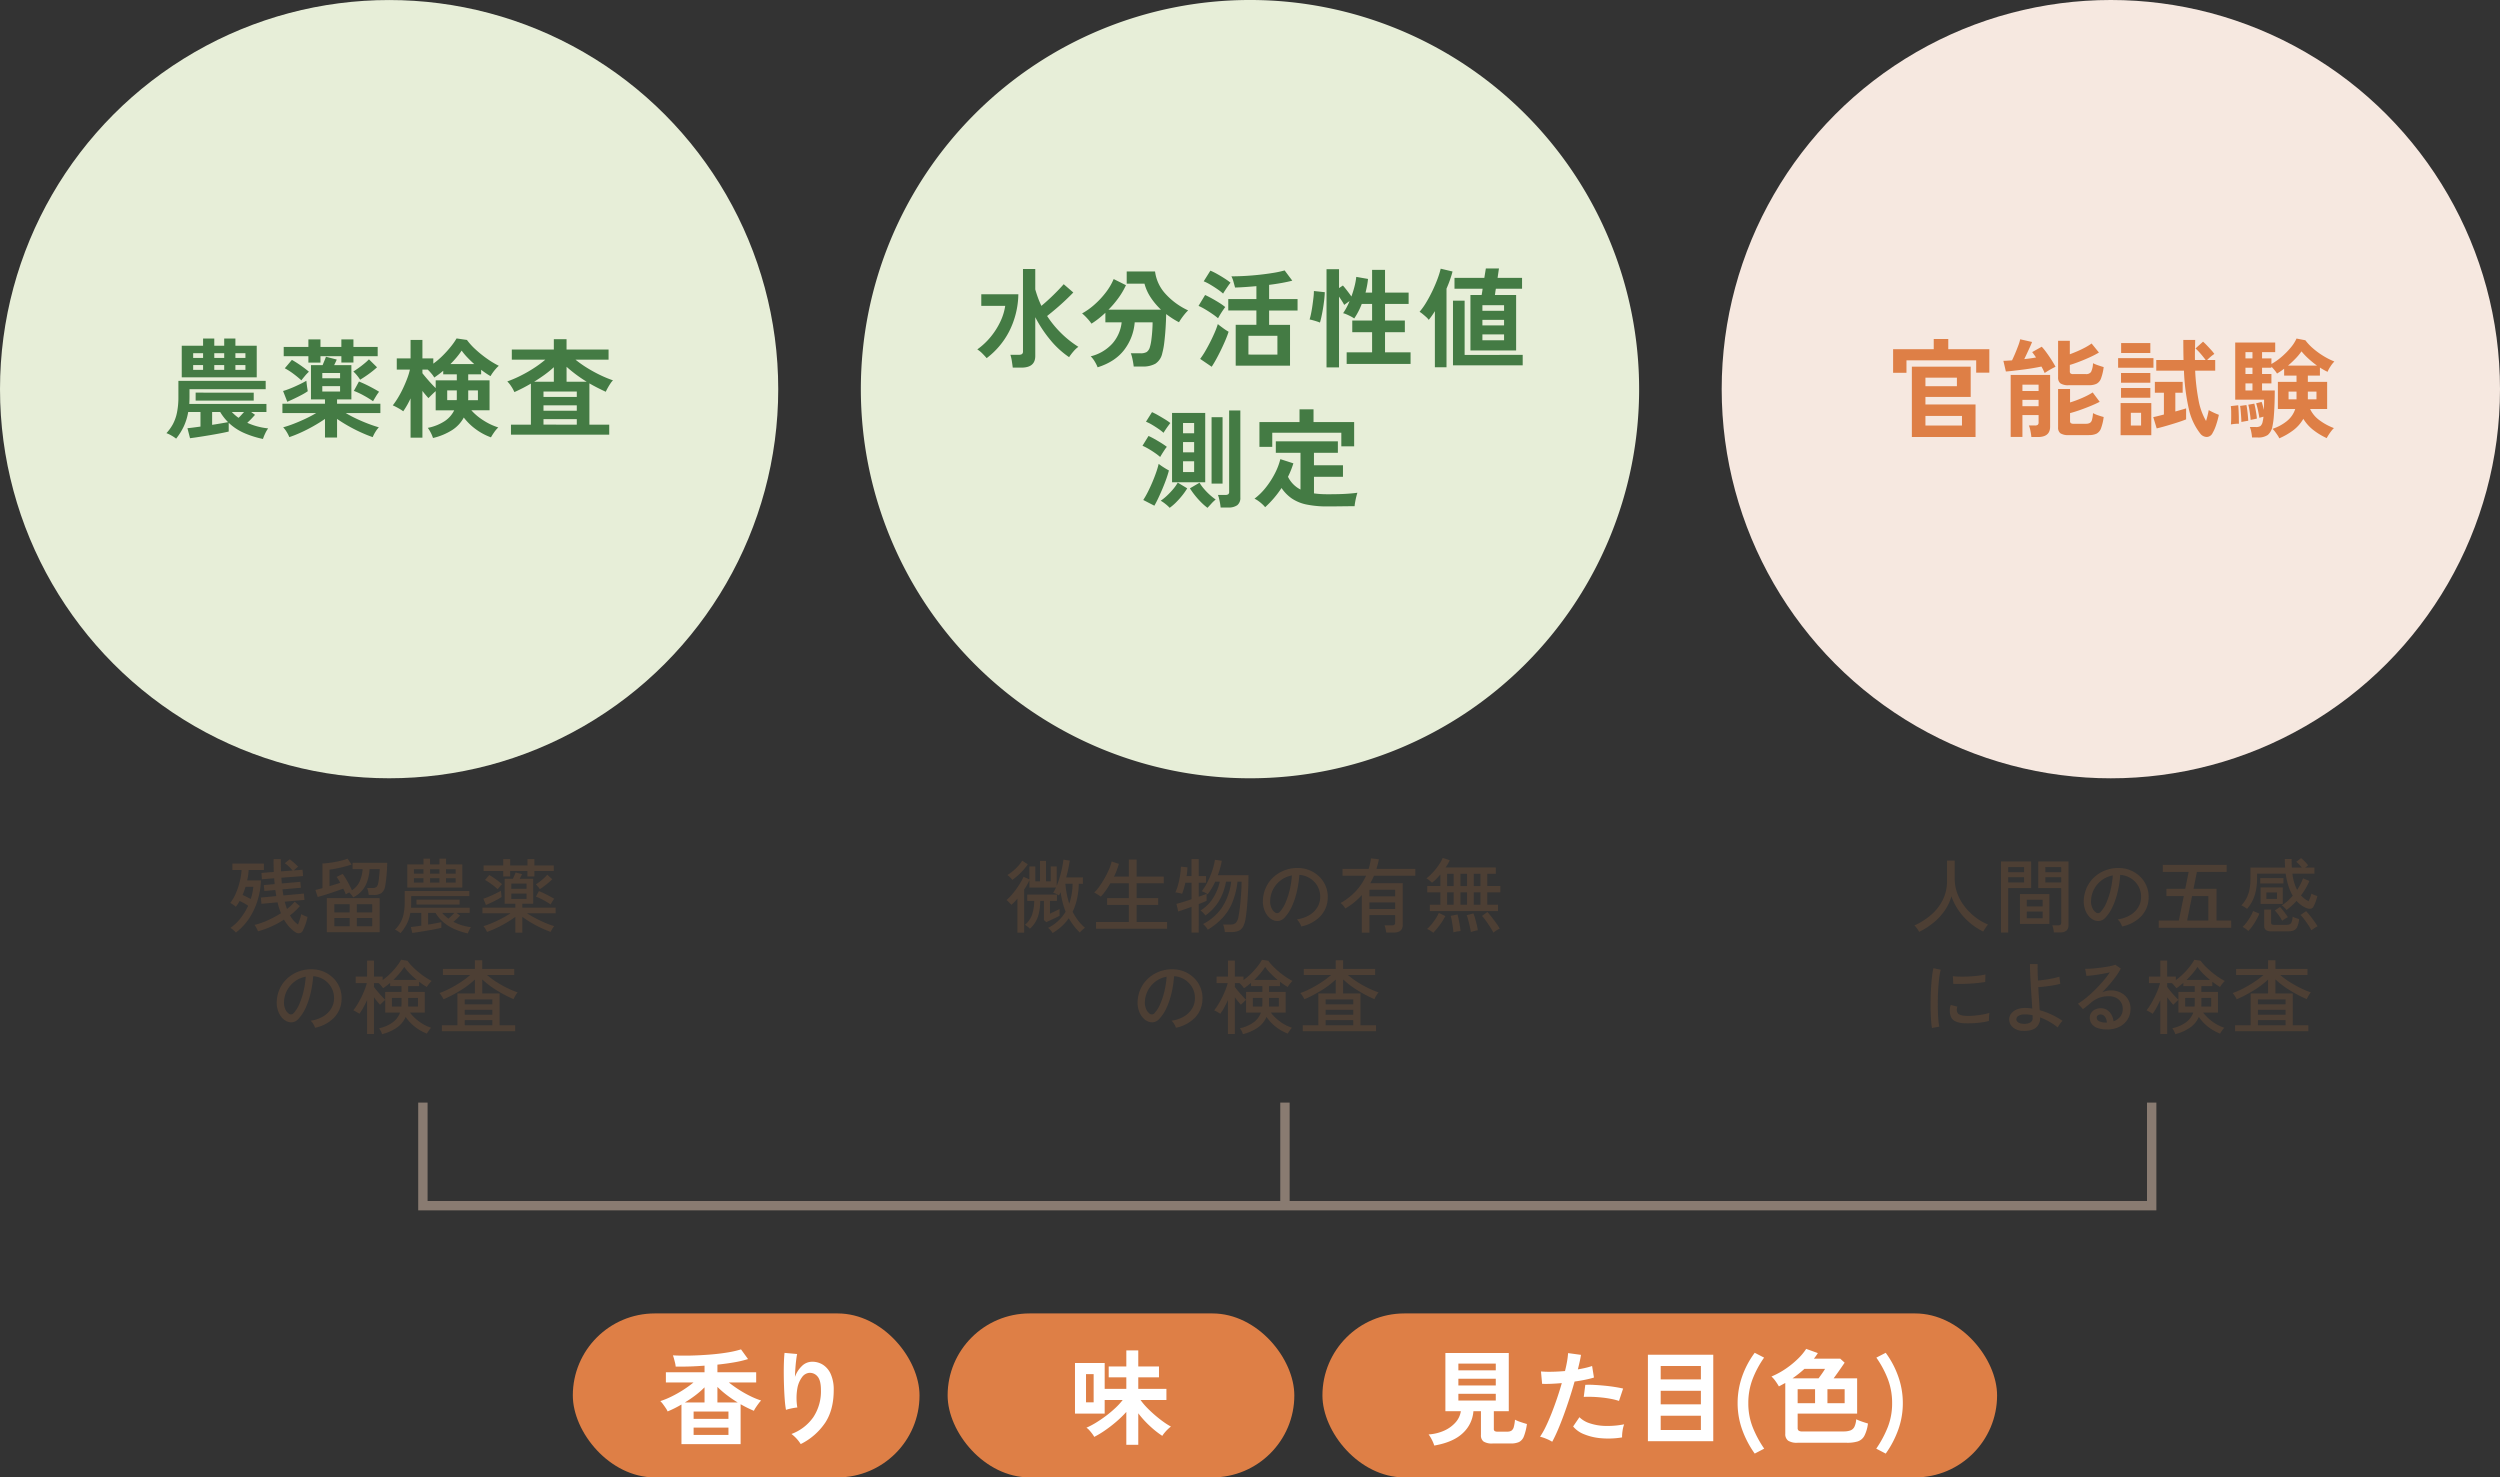 <svg id="shiken_figure.svg" xmlns="http://www.w3.org/2000/svg" width="1067.221" height="630.688" viewBox="0 0 1067.221 630.688">
  <rect x="0" y="0" width="1067.221" height="630.688" fill="#333333" stroke="none"/>
  <defs>
    <style>
      .cls-1, .cls-6 {
        fill: #e7eed8;
      }

      .cls-2 {
        fill: #447b44;
      }

      .cls-2, .cls-4, .cls-5, .cls-6, .cls-8, .cls-9 {
        fill-rule: evenodd;
      }

      .cls-3, .cls-8 {
        fill: #de7f46;
      }

      .cls-4 {
        fill: #fff;
      }

      .cls-5 {
        fill: #4d3f34;
      }

      .cls-7 {
        fill: #f6e8e0;
      }

      .cls-9 {
        fill: none;
        stroke: #897b71;
        stroke-width: 4px;
      }
    </style>
  </defs>
  <g id="グループ_44" data-name="グループ 44">
    <g id="グループ_41" data-name="グループ 41">
      <circle id="楕円形_657" data-name="楕円形 657" class="cls-1" cx="166.11" cy="166.125" r="166.11"/>
      <path id="農薬検査" class="cls-2" d="M114.656,186.4a11.626,11.626,0,0,1,1.288-2.208,29.6,29.6,0,0,1-4.531-.828,27.193,27.193,0,0,1-4.393-1.564q0.919-.828,1.794-1.748t1.518-1.656l-1.656-1.2h6.532v-3.45H82.272q0.045-.736.069-1.518t0.023-1.564v-3.22h32.522V163.91H77.626v6.762A32.673,32.673,0,0,1,77,177.526a18.159,18.159,0,0,1-1.748,4.9,19.428,19.428,0,0,1-2.737,3.795,13.007,13.007,0,0,1,2.093.989,16.286,16.286,0,0,1,2.047,1.357,26.506,26.506,0,0,0,3.266-5.221,24.238,24.238,0,0,0,1.886-6.141h5.244v6.21q-1.656.23-3.1,0.414t-2.461.276l1.1,4.278q1.472-.185,3.726-0.529t4.715-.759q2.46-.414,4.623-0.828t3.45-.736V181.8a23.037,23.037,0,0,0,6.923,4.508,40.953,40.953,0,0,0,7.7,2.392A17.616,17.616,0,0,1,114.656,186.4Zm-3.588-24.012V148.914H101.96v-3.082H97.176v3.082H92.944v-3.082H88.16v3.082H79.052v13.478h32.016Zm-1.288,9.936v-3.4H84.986v3.4H109.78ZM92.024,177.2h3.45a21.223,21.223,0,0,0,1.587,2.323,22.354,22.354,0,0,0,1.771,2q-1.012.185-2.852,0.506t-3.956.644V177.2Zm9.936-20.056h4.278v2.07H101.96v-2.07Zm-18.032,0H88.16v2.07H83.928v-2.07Zm9.016,0h4.232v2.07H92.944v-2.07Zm9.016-5.06h4.278v2.024H101.96v-2.024Zm-18.032,0H88.16v2.024H83.928v-2.024Zm9.016,0h4.232v2.024H92.944v-2.024Zm7.5,25.116h5.2q-0.552.6-1.15,1.265t-1.2,1.219a18.843,18.843,0,0,1-2.852-2.484h0Zm44.91,10.9v-7.958q2.253,1.565,4.9,3.059t5.336,2.714q2.691,1.218,4.991,2a14.007,14.007,0,0,1,1.173-2.277,10.763,10.763,0,0,1,1.449-1.909q-1.978-.552-4.462-1.495t-4.991-2.116q-2.508-1.173-4.669-2.461h14.766v-4H145.352v-1.84h6.118V157.194h-7.36q0.367-.736.69-1.426t0.414-.966l-4.6-1.2q-0.231.69-.644,1.679t-0.782,1.909H134.22v14.628h5.98v1.84H122.03v4h14.4q-2.163,1.288-4.669,2.461t-4.945,2.116a46.175,46.175,0,0,1-4.462,1.495,10.763,10.763,0,0,1,1.449,1.909,14.007,14.007,0,0,1,1.173,2.277,51.166,51.166,0,0,0,5.014-2q2.667-1.219,5.313-2.714t4.9-3.059v7.958h5.152Zm-7.084-32.016v-2.714h8.924v2.714h5.152v-2.714h10.35V149.42h-10.35V146.2h-5.152v3.22h-8.924V146.2h-5.152v3.22H122.582v3.956h10.534v2.714h5.152Zm-11.132,15.364q1.656-.782,3.2-1.61a23.726,23.726,0,0,0,2.507-1.518q-0.093-.6-0.23-1.5t-0.23-1.748q-0.093-.851-0.138-1.219-0.828.505-2.116,1.15t-2.714,1.288q-1.427.643-2.783,1.15t-2.323.782l1.794,4.6Q125.48,172.236,127.136,171.454Zm34.73-.805a20.362,20.362,0,0,1,1.426-2.093q-1.611-1.013-3.956-2.231t-4.646-2.139l-2.162,4a32.013,32.013,0,0,1,4.232,1.978,43.23,43.23,0,0,1,3.956,2.438Q161.13,171.868,161.866,170.649Zm-30.245-8.832A17.073,17.073,0,0,1,133.346,160q-1.565-1.334-3.588-2.737t-3.68-2.323l-3.036,3.588a28.077,28.077,0,0,1,3.611,2.3,43.8,43.8,0,0,1,3.473,2.852Q130.631,162.99,131.621,161.817Zm27.14-.759a38.333,38.333,0,0,0,3.657-2.944l-3.45-3.4a21.642,21.642,0,0,1-1.909,1.748q-1.219,1.013-2.507,1.932t-2.254,1.518a13.765,13.765,0,0,1,1.541,1.633A16.961,16.961,0,0,1,155.2,163.4Q156.759,162.485,158.761,161.058Zm-19.711,5.106h7.59v2.3h-7.59v-2.3Zm0-5.612h7.59v2.254h-7.59v-2.254Zm55.393,24.38a14.473,14.473,0,0,0,5.014-5.382,24.452,24.452,0,0,0,5.175,5.037,25.256,25.256,0,0,0,6.417,3.427,23.874,23.874,0,0,1,1.357-2.139,13.6,13.6,0,0,1,1.771-2.093,25.7,25.7,0,0,1-6.187-2.9,24.3,24.3,0,0,1-5.313-4.416h7.774V163.68h-9.108V161.1h5.52v-1.932q1.058,0.828,2.093,1.518t1.909,1.2a14.557,14.557,0,0,1,.943-1.472,19.881,19.881,0,0,1,1.334-1.679,12.16,12.16,0,0,1,1.265-1.265,37.41,37.41,0,0,1-4.968-2.99,47.845,47.845,0,0,1-4.922-3.956,27.571,27.571,0,0,1-3.726-4.094l-4.416-.644a28.6,28.6,0,0,1-2.415,3.45,46.536,46.536,0,0,1-3.473,3.864,32.656,32.656,0,0,1-4.048,3.45V154.3h-4.646V146.43h-5.06V154.3h-5.888v4.784h5.612a26.981,26.981,0,0,1-1.127,3.726q-0.759,2.023-1.748,4.14a43.754,43.754,0,0,1-2.139,4.025,34.072,34.072,0,0,1-2.3,3.381,25.525,25.525,0,0,1,2.323,1.173,18.5,18.5,0,0,1,2.139,1.357,34.742,34.742,0,0,0,3.128-5.52v16.79h5.06V168.188q0.69,0.919,1.38,1.725t1.2,1.357q0.505-.552,1.426-1.449t1.656-1.541v8.188h7.912a11.676,11.676,0,0,1-4.071,4.623,20.353,20.353,0,0,1-7.2,2.875,15.682,15.682,0,0,1,1.265,2.07,13.4,13.4,0,0,1,.943,2.254A26.47,26.47,0,0,0,194.443,184.932Zm-9.89-21q-1.611-1.816-2.76-3.289V159.08h2.254a20.155,20.155,0,0,1,1.61,1.725,10.453,10.453,0,0,1,1.2,1.679q0.919-.643,1.886-1.357t1.932-1.541V161.1h5.8v2.576h-9.016v3.312Q186.163,165.75,184.553,163.933Zm11.914-10.166a28.753,28.753,0,0,0,2.07-2.783,26.05,26.05,0,0,0,2.415,2.9q1.4,1.471,2.967,2.852H193.753Q195.225,155.263,196.467,153.767Zm4.876,17.894v-3.7h4.14v4.186H201.3A2.505,2.505,0,0,0,201.343,171.661Zm-8.97-3.7h4.094v3.7a2.505,2.505,0,0,1-.046.483h-4.048v-4.186Zm69.165,18.906v-4.278h-8.464V164.968q1.749,1.013,3.519,1.909t3.473,1.679q0.323-.737.851-1.679t1.127-1.84a7.454,7.454,0,0,1,1.1-1.357,49.319,49.319,0,0,1-5.451-2.254,60.06,60.06,0,0,1-5.589-3.059,46.646,46.646,0,0,1-4.968-3.519h14.122v-4.324h-17.94v-4.416h-5.428v4.416h-17.94v4.324H234.26a46.277,46.277,0,0,1-4.991,3.68,58.4,58.4,0,0,1-5.7,3.243,49.127,49.127,0,0,1-5.543,2.369,11.923,11.923,0,0,1,1.679,2.093,15.065,15.065,0,0,1,1.357,2.461q1.749-.781,3.542-1.7t3.5-1.932v17.526h-8.51v4.278h41.952Zm-28.06-6.624h14.214v2.346H233.478V180.24Zm0-5.888h14.214v2.3H233.478v-2.3Zm0-5.888h14.214v2.3H233.478v-2.3Zm9.844-10.58q1.887,1.7,4.048,3.312t4.554,3.082h-8.6v-6.394Zm-9.407,3.427a41.843,41.843,0,0,0,3.979-3.243v6.21h-8.418Q231.777,162.852,233.915,161.311Z" transform="translate(-1.469 -1.313)"/>
      <g id="グループ_47" data-name="グループ 47">
        <g id="グループ_46" data-name="グループ 46">
          <rect id="長方形_659" data-name="長方形 659" class="cls-3" x="244.531" y="560.688" width="148" height="70" rx="35" ry="35"/>
          <path id="香り" class="cls-4" d="M317.628,617.784V600.756q1.452,0.836,2.882,1.54t2.794,1.276a8.77,8.77,0,0,1,.77-1.364q0.549-.836,1.188-1.694a12.385,12.385,0,0,1,1.122-1.342,33.031,33.031,0,0,1-4.554-1.848,47.741,47.741,0,0,1-4.818-2.706,49.757,49.757,0,0,1-4.4-3.146h11.66v-4.356H307.728V583.86q3.828-.4,7.216-0.99a44.447,44.447,0,0,0,5.852-1.386l-2.992-4.136a43.266,43.266,0,0,1-6.05,1.364q-3.543.572-7.568,0.88t-8.03.4q-4.005.088-7.436-.088a12.449,12.449,0,0,1,.462,1.408q0.241,0.88.462,1.8a9.99,9.99,0,0,1,.264,1.584q6.072,0.088,12.32-.4v2.816h-16.5v4.356H297.52a45.333,45.333,0,0,1-4.51,3.256,50.089,50.089,0,0,1-4.972,2.794,35.513,35.513,0,0,1-4.686,1.914,9.727,9.727,0,0,1,1.166,1.342q0.637,0.858,1.188,1.694a8.94,8.94,0,0,1,.77,1.364,46.056,46.056,0,0,0,5.9-2.948v16.9h25.256Zm-20.064-7.04h14.872v3.124H297.564v-3.124Zm0-6.864h14.872V607H297.564V603.88Zm10.164-10.516a40.113,40.113,0,0,0,4,3.476,50.048,50.048,0,0,0,4.664,3.168h-8.668v-6.644Zm-9.372,3.564a34.885,34.885,0,0,0,3.872-3.388v6.468h-8.4A51.5,51.5,0,0,0,298.356,596.928Zm55.3,11.858q3.717-5.566,3.718-14.058a16.306,16.306,0,0,0-1.232-6.754,9.09,9.09,0,0,0-3.344-4.048,8.483,8.483,0,0,0-4.8-1.3,6.2,6.2,0,0,0-4.246,1.87,11.844,11.844,0,0,0-2.926,4.6q0.043-1.716.176-3.564t0.33-3.5q0.2-1.65.418-2.706l-5.368-.484q-0.177,1.5-.264,3.916t-0.066,5.28q0.021,2.861.132,5.72t0.308,5.324a39.565,39.565,0,0,0,.506,4.092,10.836,10.836,0,0,1,1.342-.4q0.9-.22,1.892-0.4a16.18,16.18,0,0,1,1.606-.22,24.449,24.449,0,0,1-.022-7.964,11.343,11.343,0,0,1,2.046-4.994,4.265,4.265,0,0,1,3.036-1.826,4.2,4.2,0,0,1,3.542,1.518q1.473,1.65,1.474,5.83a19.963,19.963,0,0,1-3.278,11.616,19.741,19.741,0,0,1-9.306,7.128,16.225,16.225,0,0,1,3.96,4.312A27.1,27.1,0,0,0,353.651,608.786Z" transform="translate(-1.469 -1.313)"/>
        </g>
        <g id="グループ_46_のコピー" data-name="グループ 46 のコピー">
          <rect id="長方形_659-2" data-name="長方形 659" class="cls-3" x="404.531" y="560.688" width="148" height="70" rx="35" ry="35"/>
          <path id="味" class="cls-4" d="M487.384,618.092V604.628a42.253,42.253,0,0,0,5.016,5.5,39.067,39.067,0,0,0,5.236,4.136,12.29,12.29,0,0,1,.968-1.32,17.987,17.987,0,0,1,1.364-1.474,12.136,12.136,0,0,1,1.364-1.166,29.144,29.144,0,0,1-3.168-2q-1.76-1.254-3.586-2.816t-3.454-3.234a27.242,27.242,0,0,1-2.772-3.3H499.4V594.2H487.384v-4.928h8.844v-4.62h-8.844v-6.864h-5.1v6.864h-7.524v4.62h7.524V594.2h-9.24V583.156H460.368v21.6H473.04v-5.808h7.7a28.364,28.364,0,0,1-3.124,3.41,47.409,47.409,0,0,1-3.982,3.344q-2.135,1.606-4.29,2.926a32.729,32.729,0,0,1-4.092,2.156,5.987,5.987,0,0,1,1.232,1.078q0.66,0.726,1.232,1.5a11.384,11.384,0,0,1,.88,1.342A41.837,41.837,0,0,0,473.084,612a56.407,56.407,0,0,0,4.818-3.7,46.271,46.271,0,0,0,4.378-4.246v14.036h5.1Zm-22.308-30.184h3.256v12.056h-3.256V587.908Z" transform="translate(-1.469 -1.313)"/>
        </g>
        <g id="グループ_46_のコピー_2" data-name="グループ 46 のコピー 2">
          <rect id="長方形_659-3" data-name="長方形 659" class="cls-3" x="564.531" y="560.688" width="288" height="70" rx="35" ry="35"/>
          <path id="見た目_色_" data-name="見た目(色)" class="cls-4" d="M625.924,613.1a14.1,14.1,0,0,0,4.532-9.35h3.212v10.164a3.234,3.234,0,0,0,1.122,2.772,6.751,6.751,0,0,0,3.894.836h7.656a8.56,8.56,0,0,0,3.564-.616,4.409,4.409,0,0,0,2.09-2.42,22.935,22.935,0,0,0,1.3-5.28q-1.1-.307-2.662-0.836a15.635,15.635,0,0,1-2.442-1.012,16.39,16.39,0,0,1-.506,3.124,2.751,2.751,0,0,1-.968,1.54,3.2,3.2,0,0,1-1.826.44H640.8a2.221,2.221,0,0,1-1.3-.264,1.184,1.184,0,0,1-.33-0.968v-7.48h6.38v-24.86h-27.06v24.86h6.6a9.206,9.206,0,0,1-2.266,4.774,14.245,14.245,0,0,1-4.818,3.5,19,19,0,0,1-6.688,1.628,13.754,13.754,0,0,1,1.386,2.266,14.818,14.818,0,0,1,1.034,2.486Q621.832,616.992,625.924,613.1Zm-1.892-16.786H640v2.86H624.032v-2.86Zm0-6.424H640v2.86H624.032v-2.86Zm0-6.468H640v2.86H624.032v-2.86Zm42.456,28.358q1.254-2.927,2.53-6.4t2.464-7.15q1.188-3.673,2.156-7.15,2.552-.352,4.73-0.814t3.542-.9l-0.792-4.928a25.03,25.03,0,0,1-2.684.77q-1.584.374-3.388,0.682,0.439-1.8.792-3.366t0.528-2.838l-5.5-.748a31.939,31.939,0,0,1-.418,3.432q-0.33,1.936-.9,4.224-2.949.264-5.7,0.308a41.705,41.705,0,0,1-4.554-.132l0.484,5.28q1.452,0.088,3.674,0t4.73-.308q-0.924,3.257-2.068,6.622t-2.376,6.468q-1.233,3.1-2.464,5.632a30.818,30.818,0,0,1-2.376,4.158,17.412,17.412,0,0,1,2.684.9,16.536,16.536,0,0,1,2.508,1.254Q665.233,614.7,666.488,611.778Zm27.632,0.33a12.268,12.268,0,0,1,.682-2.772,36.489,36.489,0,0,1-8.206.682,22.418,22.418,0,0,1-6.556-1.144,11.11,11.11,0,0,1-4.334-2.574l-2.684,3.96a11.349,11.349,0,0,0,4.642,3.3,24.512,24.512,0,0,0,7.3,1.716,35.932,35.932,0,0,0,8.954-.352A15.8,15.8,0,0,1,694.12,612.108Zm0.242-18.04q-1.5-.352-3.586-0.682t-4.4-.55q-2.31-.221-4.444-0.33a35.323,35.323,0,0,0-3.718-.022l-0.66,5.148q1.628-.088,3.63-0.022t4.092,0.286q2.09,0.221,3.982.594a27.43,27.43,0,0,1,3.344.858Zm38.478,22.484V579.636h-27.9v36.916h27.9ZM710.4,605.684h17.16v6.072H710.4v-6.072Zm0-10.648h17.16V600.8H710.4v-5.764Zm0-10.6h17.16v5.72H710.4v-5.72Zm44.185,35.288a46.079,46.079,0,0,1-4.95-9.262,27.678,27.678,0,0,1-1.826-10.142,28.45,28.45,0,0,1,1.826-10.3,42.457,42.457,0,0,1,4.906-9.152l-4-2.068a37.548,37.548,0,0,0-5.39,10.164,34.3,34.3,0,0,0-1.914,11.352,33.467,33.467,0,0,0,1.914,11.2,41.527,41.527,0,0,0,5.39,10.318Zm35.31-2.508a15.381,15.381,0,0,0,4.6-.572,4.979,4.979,0,0,0,2.816-2.332,15.333,15.333,0,0,0,1.562-5.324q-1.1-.308-2.618-0.836a20.989,20.989,0,0,1-2.4-.968,8.637,8.637,0,0,1-.77,3.234,3.138,3.138,0,0,1-1.738,1.54,8.573,8.573,0,0,1-2.9.418h-17.6a2.511,2.511,0,0,1-1.562-.352,1.474,1.474,0,0,1-.418-1.188V604.76h25.388V589.712H784.219q0.747-1.012,1.628-2.244t1.694-2.42l1.386-2.024-1.892-1.716h-11.22q0.483-.616.9-1.21t0.77-1.166l-4.972-1.8a23.952,23.952,0,0,1-3.366,4.07,37.993,37.993,0,0,1-5.1,4.224,34.583,34.583,0,0,1-6.358,3.5,12.132,12.132,0,0,1,1.76,2.024q0.834,1.188,1.408,2.2c0.468-.235.924-0.477,1.364-0.726s0.894-.491,1.364-0.726V613.34a3.46,3.46,0,0,0,1.21,2.97,6.884,6.884,0,0,0,4.026.9H789.9Zm-21.032-22.88H776.3v5.984h-7.436v-5.984Zm12.716,0h7.348v5.984h-7.348v-5.984Zm-9.812-8.668h8.8q-0.573.967-1.364,2.09t-1.408,1.958H766.663a48.458,48.458,0,0,0,5.1-4.048h0Zm40.084,25.85a33.467,33.467,0,0,0,1.914-11.2,33.965,33.965,0,0,0-1.936-11.352,38.8,38.8,0,0,0-5.368-10.164l-4,2.068a42.633,42.633,0,0,1,4.906,9.152,28.493,28.493,0,0,1,1.826,10.3,27.72,27.72,0,0,1-1.826,10.142,46.282,46.282,0,0,1-4.95,9.262l4.048,2.112A41.594,41.594,0,0,0,811.851,611.514Z" transform="translate(-1.469 -1.313)"/>
        </g>
      </g>
      <path id="残留農薬_の検査" data-name="残留農薬 の検査" class="cls-5" d="M129.351,399.686a1.932,1.932,0,0,0,1.435-1.176,24.076,24.076,0,0,0,1.107-2.664,22.133,22.133,0,0,0,.865-3.147,6.934,6.934,0,0,1-.865-0.277,11.05,11.05,0,0,1-1.072-.467c-0.346-.173-0.6-0.305-0.761-0.4a19.229,19.229,0,0,1-.571,2.145q-0.4,1.245-.813,2.283a10.977,10.977,0,0,1-1.816-1.643,13.7,13.7,0,0,1-1.608-2.266,24.222,24.222,0,0,0,2.265-1.9q1.056-1,1.955-2.041l-2.214-1.9a18.766,18.766,0,0,1-3.286,3.113q-0.241-.692-0.484-1.47T123,386.231l8.439-.761-0.242-2.7-8.751.8q-0.207-1.246-.415-2.595l7.886-.691-0.242-2.525-7.92.692c-0.024-.392-0.052-0.79-0.087-1.194s-0.064-.824-0.086-1.262l9.269-.692-0.242-2.7-3.735.277q0.379-.381.951-0.865a7.734,7.734,0,0,1,.916-0.692,21.884,21.884,0,0,0-1.694-1.643q-1.038-.915-1.9-1.539l-2.11,1.661a11.138,11.138,0,0,1,1.764,1.435,22.189,22.189,0,0,1,1.557,1.677l-4.912.381q-0.1-2.455-.1-5.223h-3.079q-0.034,1.453,0,2.819t0.069,2.646l-5.257.415,0.208,2.7,5.222-.415q0.1,1.279.208,2.49l-4.635.415,0.242,2.525,4.67-.415q0.207,1.349.415,2.594l-6.572.623,0.242,2.663,6.883-.622a28.788,28.788,0,0,0,1.453,4.634,44.875,44.875,0,0,1-5.655,3.044,31.078,31.078,0,0,1-5.656,1.972,3.687,3.687,0,0,1,.537.761q0.293,0.518.57,1.072a5.864,5.864,0,0,1,.381.9,40.37,40.37,0,0,0,5.724-2.075,38.245,38.245,0,0,0,5.378-2.94,17.264,17.264,0,0,0,2.335,3.2,15.15,15.15,0,0,0,2.508,2.162A2.557,2.557,0,0,0,129.351,399.686Zm-21.393-6.538a29.989,29.989,0,0,0,3.545-7.713,32.719,32.719,0,0,0,1.366-8.3H106.99a26.227,26.227,0,0,0,.622-4.427h6.5v-2.733H100.66v2.733H104.6a28.634,28.634,0,0,1-.761,4.86,30.959,30.959,0,0,1-1.66,5.032,17.9,17.9,0,0,1-2.421,4.151,11.436,11.436,0,0,1,1.245.761,8.138,8.138,0,0,1,1.141.9q0.45-.588.848-1.211t0.778-1.279q0.8,0.381,1.781.916t1.851,1.124a26.667,26.667,0,0,1-3.183,5.258,20.243,20.243,0,0,1-4.358,4.185,6.294,6.294,0,0,1,.813.6q0.466,0.4.9,0.778a4.109,4.109,0,0,1,.606.623A24.838,24.838,0,0,0,107.958,393.148Zm-1.176-8.958q-0.969-.483-1.764-0.83,0.38-.864.692-1.747t0.588-1.746h3.32q-0.138,1.28-.4,2.594a20.163,20.163,0,0,1-.709,2.628Q107.751,384.675,106.782,384.19Zm56.755,15.081V384.709H140.986v14.562h22.551Zm-7.35-17.969a12.213,12.213,0,0,0,2.18-4.1,21.139,21.139,0,0,0,.881-4.877h4.324q-0.034.8-.138,1.955t-0.225,2.265a14,14,0,0,1-.294,1.8,3.388,3.388,0,0,1-.692,1.556,2.469,2.469,0,0,1-1.8.484h-2.213a9.972,9.972,0,0,1,.415,1.436,9.644,9.644,0,0,1,.242,1.539h2.041a5.688,5.688,0,0,0,3.476-.865,4.866,4.866,0,0,0,1.539-3.078q0.207-1.176.4-2.9t0.311-3.563q0.121-1.833.121-3.32H151.985v2.7h4.289a15.429,15.429,0,0,1-1.3,5.31,8.893,8.893,0,0,1-3.269,3.718q-0.45-1.038-1.158-2.387t-1.47-2.611a23.106,23.106,0,0,0-1.315-1.989l-2.594,1.28a27.159,27.159,0,0,1,1.557,2.525q-0.935.31-2.128,0.674t-2.473.744v-7.056q1.279-.138,2.992-0.484t3.442-.8q1.73-.449,2.974-0.9l-1.694-2.49a24.5,24.5,0,0,1-3.373,1q-1.954.45-3.908,0.726t-3.442.346v10.515q-0.9.242-1.695,0.449l-1.314.346,1,2.975q0.9-.241,2.283-0.657t2.957-.934q1.573-.519,3.061-1.038t2.594-.934a24.389,24.389,0,0,1,1.073,2.421l0.64-.363q0.4-.225.847-0.467,0.379,0.416.934,1.09a7.664,7.664,0,0,1,.761,1.055A12.214,12.214,0,0,0,156.187,381.3Zm-2.4,11.881h6.571v3.528h-6.571v-3.528Zm-9.581,0h6.537v3.528H144.2v-3.528Zm9.581-5.88h6.571V390.8h-6.571V387.3Zm-9.581,0h6.537V390.8H144.2V387.3Zm57.3,11.656q0.225-.519.5-1.037a6.347,6.347,0,0,1,.484-0.8,23.6,23.6,0,0,1-3.805-.813,20.271,20.271,0,0,1-3.666-1.5q0.761-.623,1.522-1.332t1.314-1.332L196.33,391h5.638v-2.179H176.926q0.035-.588.052-1.211T177,386.335v-2.491h24.8v-2.179H174.229v4.67a24.373,24.373,0,0,1-.485,5.222,12.718,12.718,0,0,1-1.418,3.753,14.585,14.585,0,0,1-2.248,2.888,4.645,4.645,0,0,1,1.211.623q0.726,0.484,1.176.83a19.584,19.584,0,0,0,2.646-3.891A16.956,16.956,0,0,0,176.65,391h4.669v5.465q-1.279.174-2.456,0.346t-2.006.242l0.623,2.525q1.038-.139,2.7-0.4t3.51-.571q1.851-.31,3.494-0.64t2.68-.57v-2.421q-0.829.172-2.352,0.467t-3.286.57V391h3.148a16.148,16.148,0,0,0,3.753,4.306,19.923,19.923,0,0,0,4.773,2.819,30.7,30.7,0,0,0,5.275,1.66Q201.277,399.479,201.5,398.959Zm-2.68-18.781V370.32h-6.953v-2.455h-2.8v2.455h-4.012v-2.455h-2.8v2.455h-6.918v9.858h23.486Zm-1.176,7.263v-2.075h-18.4v2.075h18.4ZM191.868,376.2h4.116v1.9h-4.116v-1.9Zm0-3.839h4.116v1.9h-4.116v-1.9Zm-13.7,3.839h4.081v1.9h-4.081v-1.9Zm0-3.839h4.081v1.9h-4.081v-1.9Zm6.883,3.839h4.012v1.9h-4.012v-1.9Zm0-3.839h4.012v1.9h-4.012v-1.9ZM190.208,391h5.258q-0.555.588-1.246,1.262t-1.314,1.228a17.188,17.188,0,0,1-2.7-2.49h0Zm34.235,8.439V392.7a44.425,44.425,0,0,0,3.8,2.507q2.076,1.228,4.22,2.231t4.081,1.695a9.4,9.4,0,0,1,.692-1.314,6.374,6.374,0,0,1,.83-1.142,38.219,38.219,0,0,1-3.908-1.435q-2.076-.882-4.1-1.954t-3.649-2.11h12.244V388.79H224.443V387.1h4.635V376.477H223.3q0.312-.588.605-1.159t0.433-.847l-2.767-.692q-0.174.484-.5,1.245t-0.674,1.453H216.9V387.1h4.566v1.694H207.426v2.387h12q-1.626,1.072-3.614,2.127t-4.047,1.937a35.712,35.712,0,0,1-3.926,1.435,6.424,6.424,0,0,1,.83,1.142,9.3,9.3,0,0,1,.692,1.314,43,43,0,0,0,4.1-1.695q2.127-1,4.2-2.231a44.268,44.268,0,0,0,3.805-2.507v6.744h2.974Zm-5.188-23.969v-2.352h7.367v2.352H229.6v-2.352h8.267V370.77H229.6v-2.7h-2.975v2.7h-7.367v-2.7h-2.974v2.7H207.91v2.352h8.371v2.352h2.974Zm-8.042,11.137q1.263-.588,2.439-1.228t1.937-1.158q-0.034-.312-0.1-0.865t-0.121-1.089c-0.035-.358-0.064-0.594-0.086-0.71q-0.831.519-2.2,1.194t-2.8,1.28a25.173,25.173,0,0,1-2.473.916l1.106,2.7Q209.951,387.2,211.213,386.611Zm25.993-.38a14.656,14.656,0,0,1,.83-1.245q-1.21-.728-2.991-1.643t-3.511-1.643l-1.28,2.352a32.692,32.692,0,0,1,3.269,1.539,29.211,29.211,0,0,1,2.992,1.816Q236.722,387.026,237.206,386.231Zm-22.759-5.984q0.346-.416.727-0.847a6.748,6.748,0,0,1,.622-0.64,31,31,0,0,0-2.68-2.11q-1.472-1.038-2.785-1.8l-1.8,2.11a26.889,26.889,0,0,1,2.715,1.764,31.69,31.69,0,0,1,2.681,2.179Q214.1,380.663,214.447,380.247Zm20.113-1.262a30.1,30.1,0,0,0,2.646-2.335l-2.11-1.937a12.137,12.137,0,0,1-1.4,1.453q-0.882.8-1.816,1.522a19.65,19.65,0,0,1-1.66,1.176,11.156,11.156,0,0,1,.9.951,6.521,6.521,0,0,1,.795,1.089Q233.09,380.144,234.56,378.985Zm-14.821,3.787h6.5v2.283h-6.5v-2.283Zm0-4.254h6.5v2.213h-6.5v-2.213Zm-75.68,57.243a11.552,11.552,0,0,0,3.217-7.61,11.918,11.918,0,0,0-3.39-9.165,12.866,12.866,0,0,0-3.908-2.733,13.061,13.061,0,0,0-4.7-1.141,15.434,15.434,0,0,0-5.915.778,14.8,14.8,0,0,0-4.911,2.8,13.851,13.851,0,0,0-3.407,4.41,14.359,14.359,0,0,0-1.435,5.6,10.771,10.771,0,0,0,.449,3.805,8.91,8.91,0,0,0,1.591,3.026A6.129,6.129,0,0,0,124,437.352a4.43,4.43,0,0,0,2.577.311,4.66,4.66,0,0,0,2.439-1.556,18.014,18.014,0,0,0,3.095-4.912,33.932,33.932,0,0,0,2.058-6.364,46.71,46.71,0,0,0,1-6.779,9.329,9.329,0,0,1,3.511.882,9.618,9.618,0,0,1,2.888,2.092,9.136,9.136,0,0,1,2.49,6.883,8.354,8.354,0,0,1-1.3,4.116,9.931,9.931,0,0,1-3.372,3.217,14.463,14.463,0,0,1-5.292,1.8,6.019,6.019,0,0,1,1.124,1.435,6.824,6.824,0,0,1,.744,1.574A15.747,15.747,0,0,0,144.059,435.761Zm-20.787-3.615a6.8,6.8,0,0,1-.553-3.3A11.154,11.154,0,0,1,124.068,424a11.48,11.48,0,0,1,3.251-3.736,11.047,11.047,0,0,1,4.669-2.006,37.036,37.036,0,0,1-.934,6.192,31.629,31.629,0,0,1-1.816,5.5,13.556,13.556,0,0,1-2.438,3.874,1.454,1.454,0,0,1-1,.536,1.53,1.53,0,0,1-.9-0.225A4.429,4.429,0,0,1,123.272,432.146Zm47.645,7.817a10.73,10.73,0,0,0,3.718-4.548,17.913,17.913,0,0,0,3.943,4.22,19.519,19.519,0,0,0,5.119,2.905,13.844,13.844,0,0,1,.8-1.245,9.118,9.118,0,0,1,1-1.245,17.632,17.632,0,0,1-5.015-2.594,18.907,18.907,0,0,1-4.013-3.874h6.33v-8.82h-7.091v-2.49h4.67V420.4q0.864,0.657,1.695,1.228t1.591,1.02a8.3,8.3,0,0,1,.553-0.83q0.379-.519.813-1.02a5.055,5.055,0,0,1,.709-0.71,32.375,32.375,0,0,1-2.8-1.677,31.876,31.876,0,0,1-2.905-2.179q-1.419-1.194-2.629-2.421a18.385,18.385,0,0,1-2.006-2.37l-2.7-.415a19.566,19.566,0,0,1-1.868,2.8,33.431,33.431,0,0,1-2.749,3.1,24.421,24.421,0,0,1-3.269,2.749v-1.452h-3.7v-6.849h-2.94v6.849h-4.842v2.767h4.738a23.659,23.659,0,0,1-.916,2.8q-0.606,1.557-1.4,3.165t-1.677,3.079a22.061,22.061,0,0,1-1.782,2.576,8.162,8.162,0,0,1,.848.415q0.5,0.278,1,.571a5.3,5.3,0,0,1,.743.5,22.523,22.523,0,0,0,1.678-2.646q0.847-1.539,1.608-3.2v14.458h2.94V427.045q0.692,0.933,1.384,1.781t1.21,1.4c0.161-.161.386-0.381,0.675-0.657l0.865-.831a6.875,6.875,0,0,1,.674-0.588v5.431h6.33a8.949,8.949,0,0,1-3.061,4.116,15.262,15.262,0,0,1-5.9,2.559,8.352,8.352,0,0,1,.744,1.211,6.168,6.168,0,0,1,.536,1.314A19.305,19.305,0,0,0,170.917,439.963Zm-6.52-13.4q-0.9-.967-1.781-2.023t-1.505-1.92v-1.625h2.006a14.707,14.707,0,0,1,1.038,1.089,10.089,10.089,0,0,1,.865,1.09,18.181,18.181,0,0,0,1.5-1.072q0.744-.588,1.5-1.211v1.384h4.842v2.49h-6.952v3.355Q165.3,427.529,164.4,426.56Zm7.644-9.771a23.5,23.5,0,0,0,2.006-2.715,20,20,0,0,0,2.369,2.836,39.236,39.236,0,0,0,2.992,2.733h-10.03Q170.83,418.226,172.041,416.789Zm3.666,13.576v-3.044h4.186v3.667h-4.22A5.911,5.911,0,0,0,175.707,430.365Zm-6.917-3.044h4.081v2.422c0,0.207-.006.415-0.017,0.622s-0.029.415-.052,0.623H168.79v-3.667Zm52.584,14.216v-2.559h-6.641V425.419h-7.4V419.4a37.63,37.63,0,0,0,6.209,4.7,56.452,56.452,0,0,0,7.142,3.735c0.115-.253.277-0.571,0.484-0.951s0.433-.755.675-1.124a5.354,5.354,0,0,1,.6-0.8,41.411,41.411,0,0,1-4.548-1.919,44.161,44.161,0,0,1-4.566-2.577,35.6,35.6,0,0,1-3.96-2.94h11.621v-2.594H207.331v-3.7h-3.147v3.7H190.556v2.594h11.656a37.377,37.377,0,0,1-3.926,2.975,48.977,48.977,0,0,1-4.634,2.732,35.435,35.435,0,0,1-4.583,2.006,5.689,5.689,0,0,1,.588.744q0.345,0.5.674,1.02a4.859,4.859,0,0,1,.467.9,57.343,57.343,0,0,0,7.16-3.735,37.332,37.332,0,0,0,6.226-4.7v5.949h-7.437v13.559h-6.641v2.559h31.268ZM199.86,436.8h11.795v2.18H199.86V436.8Zm0-4.427h11.795v2.11H199.86v-2.11Zm0-4.427h11.795v2.11H199.86v-2.11Z" transform="translate(-1.469 -1.313)"/>
    </g>
    <g id="グループ_41-2" data-name="グループ 41">
      <path id="楕円形_657-2" data-name="楕円形 657" class="cls-6" d="M535.073,1.309A166.121,166.121,0,1,1,368.952,167.43,166.121,166.121,0,0,1,535.073,1.309Z" transform="translate(-1.469 -1.313)"/>
      <path id="水分活性値_測定" data-name="水分活性値 測定" class="cls-2" d="M437.526,158.244q5.887,0,5.888-4.968v-16.56a54.038,54.038,0,0,0,6.44,9.729,37.535,37.535,0,0,0,8,7.337,22.32,22.32,0,0,1,1.771-2.346,11.717,11.717,0,0,1,2.185-2.07,43.068,43.068,0,0,1-7.36-5.842,43.927,43.927,0,0,1-5.98-7.314q1.978-1.565,4.025-3.312t3.887-3.5q1.84-1.747,3.266-3.22l-4.094-3.542q-1.932,2.208-4.508,4.715t-5.014,4.531a36.175,36.175,0,0,1-1.472-3.473q-0.644-1.772-1.15-3.565v-8.694H438.17v35.1a1.4,1.4,0,0,1-.437,1.219,2.546,2.546,0,0,1-1.4.3h-3.542a15.732,15.732,0,0,1,.621,2.691q0.253,1.632.391,2.783h3.726Zm-5.336-15.295a36.255,36.255,0,0,0,4-16.031H420.368v4.968H430.58a23.588,23.588,0,0,1-2.047,6.67,31.111,31.111,0,0,1-4.094,6.486,29.849,29.849,0,0,1-5.773,5.428,11.833,11.833,0,0,1,2.093,1.679q0.988,0.988,1.909,2.047A33.59,33.59,0,0,0,432.19,142.949Zm49.184,7.728a22.2,22.2,0,0,0,4.485-11.753H493.5q0,1.471-.138,3.519t-0.391,3.956a18.329,18.329,0,0,1-.621,3.059,3.822,3.822,0,0,1-1.357,2.116,5.078,5.078,0,0,1-2.691.552H484.2a11.035,11.035,0,0,1,.529,1.679q0.252,1.035.437,2.116t0.276,1.863h3.68a10.92,10.92,0,0,0,5.589-1.219,7.025,7.025,0,0,0,2.921-4.485,30.153,30.153,0,0,0,.851-4.577q0.345-2.829.552-6.026t0.253-6.095q1.334,1.012,2.691,1.886t2.783,1.61a19.617,19.617,0,0,1,1.081-1.679q0.666-.944,1.426-1.863a15.85,15.85,0,0,1,1.4-1.518,30.035,30.035,0,0,1-9.752-7.153,17.374,17.374,0,0,1-4.37-9.453h-12.1v5.2h7.59a19.875,19.875,0,0,0,2.691,5.934,29.542,29.542,0,0,0,4.347,5.152h-22.4a41.093,41.093,0,0,0,4.232-4.968,32.355,32.355,0,0,0,3.22-5.474l-5.244-2.622a25.522,25.522,0,0,1-3.381,5.75,36.094,36.094,0,0,1-4.83,5.175,29.191,29.191,0,0,1-5.267,3.749,22.194,22.194,0,0,1,2.231,2.162,18.224,18.224,0,0,1,1.771,2.208,34.106,34.106,0,0,0,2.967-2.093q1.494-1.173,2.967-2.553v4.094h6.946a16.343,16.343,0,0,1-3.91,8.993,18.347,18.347,0,0,1-9.292,5.5,10.61,10.61,0,0,1,1.771,2.323,14.4,14.4,0,0,1,1.173,2.369Q477.487,155.76,481.374,150.677Zm70.789,6.739V139.982h-8.924v-6.118h12.144v-4.876H543.239v-6.072q2.943-.367,5.566-0.851t4.324-.943l-3.266-4.37a42.381,42.381,0,0,1-4.9,1.058q-2.829.46-5.957,0.8t-6.21.506q-3.083.16-5.658,0.161a10.924,10.924,0,0,1,.9,2.346q0.39,1.426.667,2.438,1.794-.047,4.186-0.207t4.922-.391v5.52H525.8v4.876h12.006v6.118h-8.832v17.434h23.184Zm-17.756-12.742h12.374v8H534.407v-8Zm-13.731,9.936q1.035-1.886,2.047-3.979t1.863-4.094q0.851-2,1.357-3.611a23.573,23.573,0,0,1-2.323-1.518q-1.4-1.012-2.277-1.748a31.994,31.994,0,0,1-1.311,3.542q-0.852,1.978-1.909,4.071t-2.162,3.979a31.853,31.853,0,0,1-2.162,3.266l4.922,3.358Q519.641,156.5,520.676,154.61Zm1.61-18.906q0.575-.966,1.219-1.909t1.012-1.4a24.972,24.972,0,0,0-2.553-1.817q-1.5-.943-3.082-1.817t-2.967-1.518l-2.806,4.646a24.452,24.452,0,0,1,2.829,1.472q1.632,0.966,3.151,2.024a26.168,26.168,0,0,1,2.346,1.794Q521.711,136.671,522.286,135.7Zm2.208-10.511q0.621-.944,1.265-1.863A15.692,15.692,0,0,1,526.771,122a25.1,25.1,0,0,0-2.438-1.748q-1.565-1.013-3.243-1.955a26.692,26.692,0,0,0-2.921-1.449l-2.852,4.554a19.582,19.582,0,0,1,2.829,1.426q1.632,0.966,3.151,2.024a21.031,21.031,0,0,1,2.3,1.794Q523.873,126.137,524.494,125.193Zm48.585,32.959V127.93q0.644,0.919,1.242,1.863t0.966,1.679l2.3-1.656a26.489,26.489,0,0,1-2.76,5.2,8.367,8.367,0,0,1,1.541.529q0.9,0.392,1.771.851a10.849,10.849,0,0,1,1.426.874,30.282,30.282,0,0,0,3.22-6.21H587.2v7.084h-8.464v4.968H587.2v8.6H576.345v4.968h27.278v-4.968h-10.9v-8.6h8.464v-4.968h-8.464v-7.084h10.074v-4.83H592.721v-9.706H587.2v9.706H584.4q0.368-1.471.644-2.944t0.414-2.9l-5.014-.874a27.924,27.924,0,0,1-.736,4.025q-0.552,2.185-1.334,4.347-0.736-1.057-1.794-2.438t-1.84-2.254l-1.656,1.1v-8.05h-5.336v41.906h5.336Zm-7.567-21.344q0.345-1.518.667-3.4t0.552-3.841q0.23-1.954.276-3.519l-4.646-.506a25.353,25.353,0,0,1-.184,2.737q-0.185,1.633-.437,3.427t-0.575,3.381a25.953,25.953,0,0,1-.644,2.6q0.505,0.092,1.357.322t1.7,0.506a13.542,13.542,0,0,1,1.357.506Q565.167,138.326,565.512,136.808Zm83.173,14.122V127.24h-9.062q0.091-.505.184-1.2t0.23-1.472h11.178v-4.646H640.773q0.23-1.565.391-2.691t0.207-1.311h-5.612l-0.644,4H622.373v4.646h12.006q-0.093.781-.207,1.472t-0.207,1.2h-4.784v23.69h19.5Zm-29.716,7.176v-33.58q0.873-1.979,1.518-3.841t1.058-3.473l-5.06-1.2a36.521,36.521,0,0,1-1.38,4.439q-0.921,2.462-2.139,5.014t-2.622,4.9a28.807,28.807,0,0,1-2.875,4.048,10.632,10.632,0,0,1,1.311.943q0.759,0.621,1.5,1.288a6.934,6.934,0,0,1,1.1,1.219q0.644-.782,1.311-1.725t1.311-2v23.966h4.968Zm32.522-.828v-4.462H626.7V129.678h-4.968v27.6h29.762Zm-17.2-13.2h9.246v2.484h-9.246v-2.484Zm0-12.466h9.246V134h-9.246V131.61Zm0,6.256h9.246v2.346h-9.246v-2.346ZM515.963,207.2V177.58H501.8V207.2h14.168Zm9.844,10.764a6.191,6.191,0,0,0,3.864-1.012,3.9,3.9,0,0,0,1.288-3.266V176.522h-4.784v34.684a1.324,1.324,0,0,1-.368,1.1,2.023,2.023,0,0,1-1.2.276h-3.22a9.4,9.4,0,0,1,.483,1.541q0.252,1.035.437,2.116t0.23,1.725h3.266Zm-2.438-10.212V179.42h-4.692v28.336h4.692Zm-27.393,6.095q0.9-1.909,1.771-3.979t1.587-4.071q0.713-2,1.127-3.657-0.966-.506-2.231-1.311a25.972,25.972,0,0,1-2.139-1.5A35.289,35.289,0,0,1,495.01,203q-0.714,2.048-1.633,4.209t-1.909,4.117a35.544,35.544,0,0,1-1.955,3.427l4.738,2.438Q495.079,215.76,495.976,213.851Zm7.452,2a33.983,33.983,0,0,0,2.691-2.99,27.393,27.393,0,0,0,2.162-3.082l-4.048-2.438a17.759,17.759,0,0,1-2,2.829,32.749,32.749,0,0,1-2.645,2.783,20.854,20.854,0,0,1-2.622,2.116,14.919,14.919,0,0,1,2.093,1.449,13.366,13.366,0,0,1,1.725,1.587A21.535,21.535,0,0,0,503.428,215.852Zm15.134,0.483a16.049,16.049,0,0,1,1.863-1.771,27.367,27.367,0,0,1-5.014-4.577,19.187,19.187,0,0,1-1.886-2.6l-4.094,2.392a32.7,32.7,0,0,0,2.208,3.082,33.668,33.668,0,0,0,2.691,2.99,23.846,23.846,0,0,0,2.6,2.254Q517.573,217.416,518.562,216.335Zm-21.022-21.3q0.528-.851,1.1-1.7a12.671,12.671,0,0,1,.943-1.265q-1.013-.781-2.415-1.656t-2.829-1.679q-1.427-.805-2.576-1.311l-2.576,4.186a23.034,23.034,0,0,1,2.645,1.357q1.449,0.85,2.76,1.771a24.051,24.051,0,0,1,2.139,1.656Q497.011,195.888,497.54,195.037Zm1.5-10.327q0.552-.828,1.127-1.61t0.9-1.2a24.547,24.547,0,0,0-2.415-1.656q-1.5-.919-2.967-1.748a26.627,26.627,0,0,0-2.438-1.242l-2.576,4.094a17.458,17.458,0,0,1,2.622,1.311q1.425,0.85,2.76,1.771a18.33,18.33,0,0,1,2.116,1.656Q498.482,185.538,499.035,184.71Zm7.452,13.524h4.738v4.6h-4.738v-4.6Zm0-8.188h4.738v4.37h-4.738v-4.37Zm0-8.142h4.738v4.37h-4.738V181.9Zm42.049,27.738a17.016,17.016,0,0,0,4.439,4.508,17.591,17.591,0,0,0,6.279,2.553,43.675,43.675,0,0,0,9.062.805q1.61,0,3.588-.023l4.025-.046q2.046-.024,3.8-0.023a18.185,18.185,0,0,1,.253-1.863q0.207-1.173.483-2.277t0.46-1.61q-1.656.229-3.841,0.391t-4.462.207q-2.277.046-4.3,0.046-1.656,0-3.128-.092t-2.806-.276v-7.084h12.374v-4.922H562.382V194.6h10.212v-4.876H546.1V194.6h10.534v15.686a12.025,12.025,0,0,1-5.336-5.428,38.876,38.876,0,0,0,2.3-5.75l-5.566-1.794a27.889,27.889,0,0,1-2.392,6.233,36.048,36.048,0,0,1-3.887,5.98,26.287,26.287,0,0,1-4.761,4.669,9.28,9.28,0,0,1,1.61.943,17.635,17.635,0,0,1,1.679,1.357,10.809,10.809,0,0,1,1.265,1.334,43.274,43.274,0,0,0,6.992-8.188h0ZM544.58,192.07v-6.026h29.486v5.8h5.474V181.49H562.2v-5.428h-5.98v5.428H539.106v10.58h5.474Z" transform="translate(-1.469 -1.313)"/>
      <path id="微生物の有無_の検査" data-name="微生物の有無 の検査" class="cls-5" d="M454.625,396.815a20.99,20.99,0,0,0,3.1-3.528,25.891,25.891,0,0,0,2.058,3.147,25,25,0,0,0,2.646,2.94c0.115-.138.312-0.346,0.588-0.622s0.571-.548.882-0.813a6.878,6.878,0,0,1,.744-0.571,20.57,20.57,0,0,1-3.009-3.182,23.087,23.087,0,0,1-2.283-3.666,24.443,24.443,0,0,0,1.885-5.448,32.433,32.433,0,0,0,.744-6.485h1.764v-2.733h-7.125q0.518-1.868.9-3.718t0.622-3.441l-2.732-.415a27.187,27.187,0,0,1-.5,3.286q-0.4,1.937-1,4.012t-1.331,3.874v-8.267h-2.56v6.364H448V368.8h-2.559v8.75h-2.006v-6.364h-2.525v5.534l-2.491-1.107a28.485,28.485,0,0,1-1.919,3.459,37.455,37.455,0,0,1-2.612,3.6,22.021,22.021,0,0,1-2.767,2.871,4.766,4.766,0,0,1,.709.588q0.432,0.416.83,0.83a5.4,5.4,0,0,1,.537.623q0.656-.553,1.314-1.228t1.28-1.435v14.526h2.87v-18.4q0.692-1,1.246-2.006t1-1.937v3.078h11.345a13.714,13.714,0,0,1-1.211,2.248,6.624,6.624,0,0,1,1.349.5q0.657,0.328,1.107.605a5.268,5.268,0,0,0,.4-0.623c0.127-.23.248-0.461,0.364-0.691a34.714,34.714,0,0,0,2.109,8.266,17.433,17.433,0,0,1-3.147,3.926A18.574,18.574,0,0,1,448.9,397.4a5.351,5.351,0,0,1,1.021,1,9.051,9.051,0,0,1,.882,1.21A22.543,22.543,0,0,0,454.625,396.815Zm-10.134-4a21.539,21.539,0,0,0,1.02-6.935H447.1v8.163l1,0.934q0.657-.312,1.729-0.8t2.162-1.02q1.089-.535,1.781-0.882v-2.906q-0.864.45-2.075,1.021t-2.006.951v-5.465h2.975v-2.663H439.977v2.663h2.974a18.729,18.729,0,0,1-.882,5.863,10.022,10.022,0,0,1-3.061,4.375,5.41,5.41,0,0,1,.709.45q0.432,0.31.83,0.657a5.367,5.367,0,0,1,.571.553A12.2,12.2,0,0,0,444.491,392.82Zm-8.561-17.726a29.218,29.218,0,0,0,2.387-2.387,22.315,22.315,0,0,0,1.9-2.421l-2.387-1.557a14.147,14.147,0,0,1-1.591,2.145,21.052,21.052,0,0,1-2.231,2.179,18.608,18.608,0,0,1-2.507,1.8,7.719,7.719,0,0,1,1.176,1,7.337,7.337,0,0,1,.934,1.073A22.942,22.942,0,0,0,435.93,375.094Zm20.338,3.493h3.078a28.1,28.1,0,0,1-1.418,8.509,37.586,37.586,0,0,1-1.66-8.509h0Zm43.415,19.2v-2.871H486.677v-7.3h9.2v-2.9h-9.2v-6.33h11.587v-2.87H486.677v-7.264h-3.32v7.264h-6.33q0.692-1.419,1.211-2.785t0.865-2.646l-3.079-1a18.582,18.582,0,0,1-1.106,3.321,36.66,36.66,0,0,1-1.9,3.8q-1.107,1.938-2.265,3.563a17.273,17.273,0,0,1-2.2,2.594,4.3,4.3,0,0,1,.917.45q0.57,0.345,1.124.709a8.619,8.619,0,0,1,.8.57,25.42,25.42,0,0,0,2.058-2.542,36.523,36.523,0,0,0,2.023-3.165h7.886v6.33h-9.27v2.9h9.27v7.3H469.349v2.871h30.334Zm27.338,1.418a8.362,8.362,0,0,0,3.13-.5,4,4,0,0,0,1.972-1.816,11.472,11.472,0,0,0,1.124-3.805q0.207-1.245.415-3.268t0.38-4.5q0.173-2.472.277-5.153t0.1-5.24H521.348a34.221,34.221,0,0,0,1.7-6.157l-2.94-.415a27.7,27.7,0,0,1-1.193,4.773,37.154,37.154,0,0,1-1.989,4.756,21.693,21.693,0,0,1-2.456,3.891,6.467,6.467,0,0,1,1.246.536q0.83,0.433,1.314.744a27.783,27.783,0,0,0,1.712-2.525,25.28,25.28,0,0,0,1.47-2.836h1.972a21.9,21.9,0,0,1-2.923,7.09A16.523,16.523,0,0,1,513.947,390a9.16,9.16,0,0,1,2.11,2.11,20.619,20.619,0,0,0,5.81-6.226,24.915,24.915,0,0,0,2.975-8.2h2.213a25.734,25.734,0,0,1-3.977,11.1,21.835,21.835,0,0,1-8.059,6.987,6.2,6.2,0,0,1,.692.64c0.276,0.289.541,0.593,0.795,0.917a4.393,4.393,0,0,1,.554.864,29.434,29.434,0,0,0,6.312-5.067,22.176,22.176,0,0,0,4.15-6.52,34.09,34.09,0,0,0,2.231-8.923h1.73q0,2.249-.156,4.531t-0.346,4.34q-0.19,2.06-.415,3.632t-0.4,2.439a5.136,5.136,0,0,1-1.158,2.663,3.066,3.066,0,0,1-2.162.692H523.6a9.12,9.12,0,0,1,.467,1.539,14.391,14.391,0,0,1,.294,1.677h2.663Zm-13.835.242V387.268l2.006-.812a14.37,14.37,0,0,0,1.349-.606v-2.974q-0.45.207-1.349,0.536t-2.006.709v-5.984H516.3V375.3h-3.113v-7.263h-3.079V375.3H508a26.35,26.35,0,0,0,.38-3.735l-2.8-.277a34.137,34.137,0,0,1-.726,5.793,25.861,25.861,0,0,1-1.626,5.206,5.315,5.315,0,0,1,.917.1q0.57,0.1,1.124.242a5.841,5.841,0,0,1,.8.242,20.488,20.488,0,0,0,.743-2.127q0.363-1.229.675-2.612h2.628v7.056q-1.937.659-3.718,1.211t-2.715.761l0.761,3.251q0.692-.207,2.283-0.761t3.389-1.211v11h3.079Zm51.851-6.917a11.551,11.551,0,0,0,3.216-7.609,11.922,11.922,0,0,0-3.389-9.166,12.858,12.858,0,0,0-3.909-2.733,13.061,13.061,0,0,0-4.7-1.141,15.429,15.429,0,0,0-5.914.778,14.819,14.819,0,0,0-4.912,2.8,13.862,13.862,0,0,0-3.407,4.41,14.359,14.359,0,0,0-1.435,5.6,10.771,10.771,0,0,0,.45,3.8,8.875,8.875,0,0,0,1.591,3.026,6.115,6.115,0,0,0,2.352,1.816,4.427,4.427,0,0,0,2.576.311,4.656,4.656,0,0,0,2.439-1.556,18.014,18.014,0,0,0,3.1-4.912,33.932,33.932,0,0,0,2.058-6.364,46.71,46.71,0,0,0,1-6.779,9.319,9.319,0,0,1,3.511.882,9.618,9.618,0,0,1,2.888,2.092,9.142,9.142,0,0,1,2.491,6.883,8.375,8.375,0,0,1-1.3,4.116,9.943,9.943,0,0,1-3.373,3.217,14.456,14.456,0,0,1-5.292,1.8,6.019,6.019,0,0,1,1.124,1.435,6.824,6.824,0,0,1,.744,1.574A15.755,15.755,0,0,0,565.037,392.526Zm-20.788-3.615a6.814,6.814,0,0,1-.553-3.3,11.168,11.168,0,0,1,1.349-4.842,11.492,11.492,0,0,1,3.251-3.736,11.06,11.06,0,0,1,4.669-2.006,37.036,37.036,0,0,1-.934,6.192,31.714,31.714,0,0,1-1.815,5.5,13.579,13.579,0,0,1-2.439,3.874,1.454,1.454,0,0,1-1,.536,1.53,1.53,0,0,1-.9-0.225A4.429,4.429,0,0,1,544.249,388.911Zm41.821,10.532v-7.5h10.964v3.217a1.141,1.141,0,0,1-.311.916,1.631,1.631,0,0,1-1.038.26H592.5a8.409,8.409,0,0,1,.45,1.487,14.571,14.571,0,0,1,.276,1.591h3.217q3.838,0,3.839-3.286V378.345h-13.87q0.45-.76.848-1.557t0.743-1.625h17.64v-2.94H589.079q0.276-1,.553-2.006a19.75,19.75,0,0,0,.45-2.076l-3.355-.415a26.556,26.556,0,0,1-1,4.5H574.586v2.94h10.031a24.265,24.265,0,0,1-4.41,6.606,26.5,26.5,0,0,1-6.451,5.015,8.22,8.22,0,0,1,2.006,2.352,29.532,29.532,0,0,0,3.753-2.577,26.743,26.743,0,0,0,3.3-3.164v16.048h3.252Zm0-12.9h10.964v2.8H586.07v-2.8Zm0-5.4h10.964v2.8H586.07v-2.8Zm54.873,9.1v-2.7h-4.565v-5.292h5.568v-2.7h-5.568v-5.222h3.631v-2.7H618.565a14.464,14.464,0,0,0,1.764-3.113l-2.975-.969a15.074,15.074,0,0,1-1.124,2.145,25.594,25.594,0,0,1-1.712,2.438,28.262,28.262,0,0,1-2.041,2.318,15.461,15.461,0,0,1-2.109,1.816,5.548,5.548,0,0,1,1.245.847q0.76,0.64,1.141,1.02a14.713,14.713,0,0,0,1.781-1.539q0.916-.916,1.816-1.989v4.946h-5.6v2.7h5.6v5.292h-4.5v2.7h29.088Zm-1.228,8.63q0.5-.33,1.055-0.657a6.733,6.733,0,0,1,.9-0.467,19.084,19.084,0,0,0-1.436-2.283q-0.916-1.279-1.919-2.577t-1.9-2.265l-2.282,1.694a23.285,23.285,0,0,1,1.746,2.2q0.951,1.332,1.8,2.663a22.875,22.875,0,0,1,1.3,2.265A4.848,4.848,0,0,1,639.715,398.873Zm-24.592-1.436q0.951-1.175,1.834-2.49a21.708,21.708,0,0,0,1.5-2.594l-2.767-1.314a17.289,17.289,0,0,1-1.349,2.438,25.53,25.53,0,0,1-1.85,2.508,15.468,15.468,0,0,1-1.851,1.9,6.311,6.311,0,0,1,1.4.709,9.286,9.286,0,0,1,1.263.917Q614.172,398.613,615.123,397.437Zm15.15,1.47c0.38-.1.766-0.2,1.159-0.294a8.218,8.218,0,0,1,.9-0.173,22.53,22.53,0,0,0-.467-2.421q-0.329-1.349-.692-2.628a22.453,22.453,0,0,0-.709-2.145l-2.871.761a18.808,18.808,0,0,1,.692,2.2q0.345,1.332.64,2.681t0.432,2.317A8.965,8.965,0,0,1,630.273,398.907Zm-7.419.173q0.588-.121,1.193-0.207c0.4-.058.709-0.1,0.917-0.121q-0.1-1-.312-2.3t-0.467-2.56q-0.258-1.262-.536-2.2l-2.9.588a19.933,19.933,0,0,1,.484,2.11q0.242,1.314.433,2.646t0.259,2.265Q622.265,399.2,622.854,399.08Zm7.748-16.827h2.87v5.292H630.6v-5.292Zm0-7.92h2.87v5.222H630.6v-5.222Zm-11.38,7.92h2.8v5.292h-2.8v-5.292Zm5.707,0h2.8v5.292h-2.8v-5.292Zm-5.707-7.92h2.8v5.222h-2.8v-5.222Zm5.707,0h2.8v5.222h-2.8v-5.222ZM511.557,435.761a11.546,11.546,0,0,0,3.216-7.61,11.922,11.922,0,0,0-3.389-9.165,12.858,12.858,0,0,0-3.909-2.733,13.056,13.056,0,0,0-4.7-1.141,15.429,15.429,0,0,0-5.914.778,14.819,14.819,0,0,0-4.912,2.8,13.851,13.851,0,0,0-3.407,4.41,14.359,14.359,0,0,0-1.435,5.6,10.794,10.794,0,0,0,.45,3.805,8.875,8.875,0,0,0,1.591,3.026,6.115,6.115,0,0,0,2.352,1.816,4.427,4.427,0,0,0,2.576.311,4.653,4.653,0,0,0,2.439-1.556,18.015,18.015,0,0,0,3.1-4.912,34.078,34.078,0,0,0,2.058-6.364,46.986,46.986,0,0,0,1-6.779,9.319,9.319,0,0,1,3.51.882,9.618,9.618,0,0,1,2.888,2.092,9.142,9.142,0,0,1,2.491,6.883,8.364,8.364,0,0,1-1.3,4.116,9.943,9.943,0,0,1-3.373,3.217,14.45,14.45,0,0,1-5.292,1.8,6.019,6.019,0,0,1,1.124,1.435,6.824,6.824,0,0,1,.744,1.574A15.755,15.755,0,0,0,511.557,435.761Zm-20.788-3.615a6.814,6.814,0,0,1-.553-3.3A11.168,11.168,0,0,1,491.565,424a11.492,11.492,0,0,1,3.251-3.736,11.046,11.046,0,0,1,4.67-2.006,37.244,37.244,0,0,1-.934,6.192,31.8,31.8,0,0,1-1.816,5.5,13.557,13.557,0,0,1-2.439,3.874,1.454,1.454,0,0,1-1,.536,1.53,1.53,0,0,1-.9-0.225A4.429,4.429,0,0,1,490.769,432.146Zm47.645,7.817a10.73,10.73,0,0,0,3.718-4.548,17.9,17.9,0,0,0,3.944,4.22,19.519,19.519,0,0,0,5.119,2.905,13.787,13.787,0,0,1,.795-1.245,9.2,9.2,0,0,1,1-1.245,17.659,17.659,0,0,1-5.015-2.594,18.9,18.9,0,0,1-4.012-3.874h6.329v-8.82h-7.09v-2.49h4.669V420.4q0.864,0.657,1.695,1.228t1.591,1.02a8.3,8.3,0,0,1,.553-0.83q0.381-.519.813-1.02a5.055,5.055,0,0,1,.709-0.71,32.518,32.518,0,0,1-2.8-1.677,31.751,31.751,0,0,1-2.906-2.179q-1.419-1.194-2.628-2.421a18.4,18.4,0,0,1-2.007-2.37l-2.7-.415a19.651,19.651,0,0,1-1.868,2.8,33.447,33.447,0,0,1-2.75,3.1,24.413,24.413,0,0,1-3.268,2.749v-1.452h-3.7v-6.849h-2.94v6.849h-4.843v2.767h4.739a23.866,23.866,0,0,1-.917,2.8q-0.6,1.557-1.4,3.165t-1.677,3.079a22.183,22.183,0,0,1-1.781,2.576,8.161,8.161,0,0,1,.847.415q0.5,0.278,1,.571a5.378,5.378,0,0,1,.744.5,22.657,22.657,0,0,0,1.677-2.646q0.848-1.539,1.609-3.2v14.458h2.94V427.045q0.692,0.933,1.383,1.781t1.211,1.4c0.161-.161.386-0.381,0.674-0.657l0.865-.831a7,7,0,0,1,.674-0.588v5.431h6.33a8.949,8.949,0,0,1-3.061,4.116,15.257,15.257,0,0,1-5.9,2.559,8.448,8.448,0,0,1,.743,1.211,6.168,6.168,0,0,1,.536,1.314A19.3,19.3,0,0,0,538.414,439.963Zm-6.52-13.4q-0.9-.967-1.781-2.023t-1.5-1.92v-1.625h2.006a14.941,14.941,0,0,1,1.037,1.089,10.089,10.089,0,0,1,.865,1.09,18.364,18.364,0,0,0,1.5-1.072q0.742-.588,1.5-1.211v1.384h4.843v2.49h-6.953v3.355Q532.794,427.529,531.894,426.56Zm7.644-9.771a23.516,23.516,0,0,0,2.007-2.715,19.933,19.933,0,0,0,2.369,2.836,38.861,38.861,0,0,0,2.992,2.733H536.875Q538.329,418.226,539.538,416.789Zm3.667,13.576v-3.044h4.185v3.667h-4.22A5.656,5.656,0,0,0,543.205,430.365Zm-6.918-3.044h4.082v2.422c0,0.207-.006.415-0.018,0.622s-0.029.415-.052,0.623h-4.012v-3.667Zm52.584,14.216v-2.559H582.23V425.419h-7.4V419.4a37.579,37.579,0,0,0,6.208,4.7,56.452,56.452,0,0,0,7.142,3.735c0.116-.253.277-0.571,0.485-0.951s0.432-.755.674-1.124a5.354,5.354,0,0,1,.605-0.8,41.493,41.493,0,0,1-4.548-1.919,44.146,44.146,0,0,1-4.565-2.577,35.517,35.517,0,0,1-3.961-2.94h11.622v-2.594H574.829v-3.7h-3.148v3.7H558.053v2.594H569.71a37.588,37.588,0,0,1-3.926,2.975,49.119,49.119,0,0,1-4.635,2.732,35.375,35.375,0,0,1-4.583,2.006,5.689,5.689,0,0,1,.588.744q0.345,0.5.675,1.02a4.908,4.908,0,0,1,.466.9,57.343,57.343,0,0,0,7.16-3.735,37.332,37.332,0,0,0,6.226-4.7v5.949h-7.436v13.559H557.6v2.559h31.267ZM567.358,436.8h11.794v2.18H567.358V436.8Zm0-4.427h11.794v2.11H567.358v-2.11Zm0-4.427h11.794v2.11H567.358v-2.11Z" transform="translate(-1.469 -1.313)"/>
    </g>
    <g id="グループ_41_のコピー" data-name="グループ 41 のコピー">
      <circle id="楕円形_657-3" data-name="楕円形 657" class="cls-7" cx="901.095" cy="166.125" r="166.126"/>
      <path id="官能試験" class="cls-8" d="M844.805,187.876V173.984h-21.39v-3.22h19.32V157.838H817.619v30.038h27.186ZM815.319,160.46v-5.336h29.762v5.29h5.612V150.386H833.167v-4.37h-6.21v4.37H809.615V160.46h5.7Zm8.1,18.4h15.594v4.094H823.415V178.86Zm0-16.33h13.432v3.634H823.415V162.53ZM871.4,187.876q5.244,0,5.244-4.416V161.38H859.805v26.45h5.014v-9.338h6.9v3.082a1.324,1.324,0,0,1-.368,1.1,2.125,2.125,0,0,1-1.242.276h-2.53a11.555,11.555,0,0,1,.667,2.346,25.074,25.074,0,0,1,.391,2.576h2.76Zm21.8-.828a7.433,7.433,0,0,0,3.243-.6,4.128,4.128,0,0,0,1.909-2.254,21.155,21.155,0,0,0,1.15-4.876q-0.966-.229-2.369-0.713a12.372,12.372,0,0,1-2.185-.943,14.129,14.129,0,0,1-.437,2.875,2.142,2.142,0,0,1-.92,1.334,3.581,3.581,0,0,1-1.725.345h-5.152a1.993,1.993,0,0,1-1.242-.276,1.089,1.089,0,0,1-.322-0.874v-3.4q1.794-.46,4.094-1.265t4.6-1.748q2.3-.944,3.956-1.817l-2.99-4a24.671,24.671,0,0,1-2.737,1.541q-1.633.805-3.45,1.518t-3.473,1.219v-5.75h-5.106v16.376a2.987,2.987,0,0,0,1.012,2.553,6.121,6.121,0,0,0,3.542.759h8.6Zm0-21.3a7.419,7.419,0,0,0,3.243-.6,4.128,4.128,0,0,0,1.909-2.254,21.155,21.155,0,0,0,1.15-4.876q-0.966-.276-2.369-0.759a15.923,15.923,0,0,1-2.185-.9,9.1,9.1,0,0,1-.828,3.726,2.49,2.49,0,0,1-2.254.92h-5.29a1.885,1.885,0,0,1-1.219-.276,1.135,1.135,0,0,1-.3-0.874V157.1q1.748-.506,4.025-1.38t4.531-1.909a40.3,40.3,0,0,0,3.864-2l-3.128-3.864a22.847,22.847,0,0,1-2.622,1.633q-1.564.851-3.312,1.61t-3.358,1.357V146.8h-5.014v15.594a3.054,3.054,0,0,0,1.012,2.576,5.979,5.979,0,0,0,3.542.782h8.6Zm-17.5-6.095q0.851-.53,1.748-1.012t1.5-.759q-0.645-1.242-1.7-2.9t-2.185-3.2a25.7,25.7,0,0,0-2-2.461l-4.094,2.3q0.782,0.966,1.656,2.3-1.059.184-2.346,0.368t-2.668.322q0.6-1.242,1.242-2.622t1.219-2.645q0.575-1.264.851-2.047l-5.06-1.15a17.827,17.827,0,0,1-.8,2.645q-0.621,1.679-1.357,3.427t-1.334,2.944q-1.059.047-2,.115t-1.679.069l1.058,4.554q1.38-.091,3.335-0.322t4.117-.506q2.162-.276,4.186-0.621t3.542-.667q0.459,0.781.805,1.5t0.575,1.265Q874.847,160.185,875.7,159.655Zm-10.879,12.351h6.9v2.714h-6.9v-2.714Zm0-6.486h6.9v2.714h-6.9V165.52Zm78.706,22.333a2.829,2.829,0,0,0,2.484-1.725,17.837,17.837,0,0,0,1.541-3.542,37.244,37.244,0,0,0,1.127-4.186q-0.369-.138-1.2-0.483t-1.7-.782q-0.874-.436-1.426-0.759-0.184,1.012-.483,2.254t-0.667,2.392a27.557,27.557,0,0,1-3.243-9.131,86.946,86.946,0,0,1-1.4-12.351h8.556v-4.554h-3.45q0.69-.69,1.587-1.449a12.99,12.99,0,0,1,1.5-1.127,16.892,16.892,0,0,0-1.357-1.679q-0.852-.943-1.771-1.909t-1.7-1.656l-3.22,2.9a21.293,21.293,0,0,1,2.208,2.277q1.242,1.449,2.116,2.645h-4.554q-0.047-2.07,0-4.232t0.092-4.324H933.5q0,2.254.023,4.393t0.069,4.163H921.951v4.554h11.822a88.9,88.9,0,0,0,2.093,16.4,26.163,26.163,0,0,0,4.807,10.373A3.613,3.613,0,0,0,943.525,187.853Zm-23.69-.759V173.386h-13.11v13.708h13.11Zm5.152-3.634q1.656-.461,3.473-1.012t3.473-1.1q1.656-.552,2.76-1.012V175.64q-0.828.276-2.047,0.621t-2.553.713v-8h3.128v-4.646H921.353v4.646h3.864v9.292q-1.427.368-2.6,0.667t-1.955.437l1.472,4.83Q923.331,183.92,924.987,183.46ZM920.755,158.3V154.2H905.667V158.3h15.088Zm-1.334-6.3v-4.232H906.955V152h12.466Zm0,19.09v-4.14H906.909v4.14h12.512Zm0-6.394v-4.14H906.909v4.14h12.512ZM911.1,177.526h4.37v5.428H911.1v-5.428Zm69.285,7.5a16.086,16.086,0,0,0,4.347-4.922,17.8,17.8,0,0,0,4.393,4.876,28.636,28.636,0,0,0,5.589,3.358,15.773,15.773,0,0,1,.805-1.38q0.529-.828,1.15-1.633a9.939,9.939,0,0,1,1.127-1.265,24.848,24.848,0,0,1-6.049-3.266,12.517,12.517,0,0,1-4.117-4.876h7.268V164.324h-8.234v-2.668h5.152v-3.45q0.828,0.552,1.656,1.012t1.61,0.828a12.275,12.275,0,0,1,1.173-2.208,13.008,13.008,0,0,1,1.725-2.208,29.89,29.89,0,0,1-4.738-2.392,32.719,32.719,0,0,1-4.393-3.22,21.459,21.459,0,0,1-3.243-3.45l-3.772-.736a17.035,17.035,0,0,1-2.576,3.979,32.242,32.242,0,0,1-3.887,3.91,25.251,25.251,0,0,1-4.255,2.967V154.3h-4v-2.668h5.612v-4.094H955.655v24.38h12.328q0,0.966-.023,2.093t-0.069,2.277q-0.229-.966-0.483-1.886t-0.483-1.518l-2.346.6a26.138,26.138,0,0,1,.805,3.036q0.391,1.841.575,3.174a7.14,7.14,0,0,1,.759-0.23q0.53-.138.989-0.276-0.046.6-.138,1.127c-0.061.353-.123,0.652-0.184,0.9a3.345,3.345,0,0,1-.966,1.978,3.584,3.584,0,0,1-1.978.414h-2.53a10.794,10.794,0,0,1,.6,2.139,16.878,16.878,0,0,1,.322,2.323h2.392a7.114,7.114,0,0,0,4.347-1.081,6.343,6.343,0,0,0,2-3.8,33.5,33.5,0,0,0,.575-4.255q0.207-2.553.3-5.428t0.092-5.5h-5.428v-3.036h4v-4h-4V158.3h4v-0.46a19.979,19.979,0,0,1,1.38,1.541,11.927,11.927,0,0,1,1.012,1.4q0.69-.414,1.472-0.943t1.564-1.127v2.944h5.29v2.668h-7.958v11.592h7.406a10.956,10.956,0,0,1-3.588,5.175,19.476,19.476,0,0,1-6.118,3.289,9.021,9.021,0,0,1,1.081,1.219q0.574,0.759,1.081,1.518a8.04,8.04,0,0,1,.736,1.311A28.4,28.4,0,0,0,980.38,185.024Zm1.035-30.659a24.913,24.913,0,0,0,2.53-3.059,29.837,29.837,0,0,0,2.944,3.082,38.212,38.212,0,0,0,3.68,2.99H978.2A40,40,0,0,0,981.415,154.365Zm-25.875,27.9a10.638,10.638,0,0,1,1.679-.046q0-1.1-.023-2.576t-0.092-2.921q-0.069-1.449-.161-2.415l-3.174.368a21.015,21.015,0,0,1,.161,2.461q0.023,1.449,0,2.9t-0.115,2.461Q954.6,182.356,955.54,182.264Zm4.255-1.1q0.966-.184,1.426-0.23-0.046-.875-0.161-2.116t-0.276-2.507q-0.16-1.264-.345-2.093l-2.714.368a19.84,19.84,0,0,1,.253,2q0.115,1.311.207,2.668t0.092,2.185Q958.829,181.344,959.8,181.16Zm3.22-.759,1.1-.23c0.368-.077.629-0.13,0.782-0.161q-0.046-.828-0.23-2t-0.414-2.369q-0.229-1.2-.46-2.024l-2.576.46a15.739,15.739,0,0,1,.437,1.932q0.207,1.2.368,2.438t0.207,2.116C962.386,180.531,962.647,180.478,963.015,180.4Zm23.644-11.937h3.68v3.312h-3.68v-3.312Zm-8.234,0h3.4v3.312h-3.4v-3.312Zm-18.4-3.5h2.99V168h-2.99v-3.036Zm0-6.67h2.99v2.668h-2.99V158.3Zm0-6.67h2.99V154.3h-2.99v-2.668Z" transform="translate(-1.469 -1.313)"/>
      <path id="人間の五感_による検査" data-name="人間の五感 による検査" class="cls-5" d="M826.819,395.224a25.1,25.1,0,0,0,4.756-5.085,20.079,20.079,0,0,0,2.923-6.191,25.428,25.428,0,0,0,3.182,6.174,26.9,26.9,0,0,0,4.669,5.1,28.36,28.36,0,0,0,5.742,3.77q0.207-.381.571-0.969t0.778-1.158q0.415-.572.692-0.882a23.3,23.3,0,0,1-5.344-3.079,25,25,0,0,1-4.548-4.5,21.383,21.383,0,0,1-3.165-5.586,17.589,17.589,0,0,1-1.159-6.347V368.7H832.63v8.681a17.99,17.99,0,0,1-1.747,7.938,20.189,20.189,0,0,1-4.876,6.382,29.406,29.406,0,0,1-7.281,4.669,8.73,8.73,0,0,1,1.089,1.3q0.6,0.848.951,1.436A32.265,32.265,0,0,0,826.819,395.224Zm54.068,4.116a4,4,0,0,0,2.75-.779,3.061,3.061,0,0,0,.847-2.369V369.075h-12.9V380.42h9.789v14.769a1.132,1.132,0,0,1-.294.882,1.555,1.555,0,0,1-1.021.26h-2.49a8.467,8.467,0,0,1,.415,1.418,14.809,14.809,0,0,1,.277,1.591h2.628Zm-22.136.069V380.42h9.788V369.075H855.673v30.334h3.078Zm17.571-3.666V382.98H863.766v12.763h12.556Zm-9.65-5.292h6.779v2.87h-6.779v-2.87Zm0-5.05h6.779v2.836h-6.779V385.4Zm-7.921-9.616h6.779v2.248h-6.779v-2.248Zm15.841,0h6.78v2.248h-6.78v-2.248Zm-15.841-4.323h6.779v2.179h-6.779v-2.179Zm15.841,0h6.78v2.179h-6.78v-2.179Zm40.869,21.064a11.547,11.547,0,0,0,3.217-7.609,11.922,11.922,0,0,0-3.389-9.166,12.882,12.882,0,0,0-3.909-2.733,13.061,13.061,0,0,0-4.7-1.141,15.429,15.429,0,0,0-5.914.778,14.819,14.819,0,0,0-4.912,2.8,13.862,13.862,0,0,0-3.407,4.41,14.359,14.359,0,0,0-1.435,5.6,10.794,10.794,0,0,0,.449,3.8,8.91,8.91,0,0,0,1.591,3.026,6.129,6.129,0,0,0,2.352,1.816,4.43,4.43,0,0,0,2.577.311,4.66,4.66,0,0,0,2.439-1.556,18.014,18.014,0,0,0,3.095-4.912,33.932,33.932,0,0,0,2.058-6.364,46.71,46.71,0,0,0,1-6.779,9.319,9.319,0,0,1,3.511.882,9.618,9.618,0,0,1,2.888,2.092,9.136,9.136,0,0,1,2.49,6.883,8.354,8.354,0,0,1-1.3,4.116,9.931,9.931,0,0,1-3.372,3.217,14.463,14.463,0,0,1-5.292,1.8,6.019,6.019,0,0,1,1.124,1.435,6.824,6.824,0,0,1,.744,1.574A15.747,15.747,0,0,0,915.461,392.526Zm-20.787-3.615a6.814,6.814,0,0,1-.553-3.3,11.168,11.168,0,0,1,1.349-4.842,11.48,11.48,0,0,1,3.251-3.736,11.06,11.06,0,0,1,4.669-2.006,37.036,37.036,0,0,1-.934,6.192,31.714,31.714,0,0,1-1.815,5.5,13.579,13.579,0,0,1-2.439,3.874,1.454,1.454,0,0,1-1,.536,1.53,1.53,0,0,1-.9-0.225A4.429,4.429,0,0,1,894.674,388.911Zm59.26,8.457V394.29h-6.261V380.731H937.85l1.453-7.194H952v-3.009H924.741v3.009h11.034l-1.453,7.194H926.3v3.113h7.4l-2.11,10.446h-8.578v3.078h30.922Zm-16.706-13.524h6.952V394.29h-9.062Zm44.6,2.041a12.8,12.8,0,0,0,1.9,1.747,11.243,11.243,0,0,0,2.075,1.228,3.83,3.83,0,0,0,1.971.38,1.664,1.664,0,0,0,1.315-.934,18.559,18.559,0,0,0,.847-1.92,20.274,20.274,0,0,0,.778-2.576,13.219,13.219,0,0,1-2.524-1,14.027,14.027,0,0,1-.571,1.746q-0.363.918-.64,1.47a12.584,12.584,0,0,1-1.747-1.089,10.493,10.493,0,0,1-1.5-1.366,34.316,34.316,0,0,0,2.023-3.044,25.049,25.049,0,0,0,1.574-3.148L984.6,376.27a19.252,19.252,0,0,1-1.089,2.507,27.914,27.914,0,0,1-1.436,2.439,20.549,20.549,0,0,1-2.006-6.953h9.408v-2.594h-3.943l1.245-.934a14.168,14.168,0,0,0-1.418-1.642,18.607,18.607,0,0,0-1.591-1.47l-2.04,1.591a11.317,11.317,0,0,1,1.141,1.072q0.657,0.692,1.211,1.383h-4.255q-0.1-1.728-.1-3.666h-2.9q0,0.969.035,1.885t0.1,1.781h-14.8v4.462a25.037,25.037,0,0,1-.433,4.981,13.536,13.536,0,0,1-1.3,3.718,14.508,14.508,0,0,1-2.144,2.992,4.744,4.744,0,0,1,.795.38q0.484,0.278.934,0.588t0.692,0.519a16.6,16.6,0,0,0,3.355-6.087,25.359,25.359,0,0,0,.934-7.091v-1.868H977.2a30.939,30.939,0,0,0,1.176,5.275,20.274,20.274,0,0,0,1.833,4.133,20.791,20.791,0,0,1-4.67,4.151,3.293,3.293,0,0,1,.692.519q0.415,0.381.8,0.778a6.544,6.544,0,0,1,.553.64,26.8,26.8,0,0,0,4.254-3.874h0Zm-5.88,1.314v-7.056H966.51V387.2h9.442ZM978.1,398.89a7.292,7.292,0,0,0,2.421-.346,2.875,2.875,0,0,0,1.556-1.453,10.256,10.256,0,0,0,.865-3.424q-0.588-.172-1.435-0.467a8.088,8.088,0,0,1-1.332-.57,8.336,8.336,0,0,1-.45,2.282,1.644,1.644,0,0,1-.881.986,4.063,4.063,0,0,1-1.47.225h-5.12a1.548,1.548,0,0,1-1.02-.242,0.945,0.945,0,0,1-.259-0.726v-5.569h-2.94v6.883a2.236,2.236,0,0,0,.709,1.85,4.1,4.1,0,0,0,2.507.571H978.1Zm-15.081-2.283a27.686,27.686,0,0,0,1.713-2.732,22.688,22.688,0,0,0,1.227-2.56l-2.663-1.107a13.645,13.645,0,0,1-1.107,2.318,26.725,26.725,0,0,1-1.643,2.507,13.623,13.623,0,0,1-1.712,1.955,7.4,7.4,0,0,1,.744.449q0.466,0.312.934,0.675a5.225,5.225,0,0,1,.709.64A15.166,15.166,0,0,0,963.016,396.607Zm25.907,1.28q0.519-.346,1.055-0.692a4.746,4.746,0,0,1,.813-0.449q-0.554-.969-1.453-2.231t-1.833-2.421a23.5,23.5,0,0,0-1.591-1.816l-2.387,1.625a15.432,15.432,0,0,1,1.591,1.851q0.9,1.192,1.747,2.473a19.448,19.448,0,0,1,1.3,2.213A8.373,8.373,0,0,1,988.923,397.887Zm-12.694-19.438v-2.283h-9.892v2.283h9.892Zm0.1,15.46c0.323-.207.662-0.415,1.02-0.622a8.182,8.182,0,0,1,.778-0.415,13.4,13.4,0,0,0-.933-1.418q-0.59-.8-1.228-1.609a15.718,15.718,0,0,0-1.194-1.366L972.563,390a14.387,14.387,0,0,1,1.158,1.332q0.606,0.777,1.142,1.591a9.351,9.351,0,0,1,.813,1.47A4.383,4.383,0,0,1,976.333,393.909Zm-7.367-11.621H973.5v2.767h-4.531v-2.767ZM829.32,439.566a26.486,26.486,0,0,1-.4-3.044q-0.156-1.868-.207-4.168t0-4.773q0.051-2.474.207-4.808t0.415-4.289a24.159,24.159,0,0,1,.606-3.2l-3.113-.657a30.95,30.95,0,0,0-.588,3.51q-0.243,2.058-.4,4.479t-0.208,4.946q-0.051,2.526,0,4.9t0.191,4.358a31.438,31.438,0,0,0,.38,3.338Zm13.818-1.436q1.815-.051,3.735-0.294a28.715,28.715,0,0,0,3.649-.692q0-.38.018-1.055t0.069-1.349a8.9,8.9,0,0,1,.121-1.02,23.767,23.767,0,0,1-3.148.726q-1.833.312-3.735,0.467a23.505,23.505,0,0,1-3.459.052q-2.768-.207-3.32-1.383a2.643,2.643,0,0,1-.26-1.124,4.235,4.235,0,0,1,.225-1.4l-2.8-.761a7.217,7.217,0,0,0-.1,4.566A3.608,3.608,0,0,0,836,437.2a9.22,9.22,0,0,0,3.8.917Q841.321,438.182,843.138,438.13Zm-4.791-16.775q1.764-.017,3.7-0.121t3.736-.294q1.8-.19,3.147-0.432l0.1-3.217a27.825,27.825,0,0,1-3.113.536q-1.833.225-3.839,0.329t-3.839.069q-1.835-.035-3.113-0.173L835.3,421.3Q836.582,421.374,838.347,421.355Zm32.261,18.608a4.962,4.962,0,0,0,1.746-3.891v-0.45a26.921,26.921,0,0,1,7.54,4.289,7.544,7.544,0,0,1,.5-0.882,12.011,12.011,0,0,1,.813-1.124,5.122,5.122,0,0,1,.761-0.795,34.186,34.186,0,0,0-4.583-2.612,32.954,32.954,0,0,0-5.206-1.954q-0.1-2.005-.276-4.6t-0.312-5.223q1.383-.1,3.131-0.311t3.441-.5a24.039,24.039,0,0,0,2.836-.64q-0.069-.276-0.155-0.9t-0.156-1.245c-0.046-.415-0.069-0.714-0.069-0.9a25.849,25.849,0,0,1-2.767.726q-1.626.346-3.338,0.588t-3.061.346q-0.1-2.076-.138-3.908t0-3.113h-3.286q0,1.626.1,3.943t0.259,4.963q0.156,2.646.329,5.275t0.311,4.807q-0.657-.1-1.332-0.173c-0.449-.045-0.9-0.069-1.366-0.069a9.316,9.316,0,0,0-3.822.588,5.8,5.8,0,0,0-2.473,1.782,3.959,3.959,0,0,0-.865,2.473,4.535,4.535,0,0,0,1.5,3.355,6.458,6.458,0,0,0,4.41,1.556Q868.861,441.5,870.608,439.963Zm-7.662-2.265a1.62,1.62,0,0,1-.726-1.315,1.718,1.718,0,0,1,.951-1.435,5.232,5.232,0,0,1,2.785-.6,14.892,14.892,0,0,1,1.591.086,15.187,15.187,0,0,1,1.591.26c0.022,0.254.034,0.5,0.034,0.726v0.623a1.954,1.954,0,0,1-1.089,1.815,5.293,5.293,0,0,1-2.888.5A4.2,4.2,0,0,1,862.946,437.7Zm43.263,1.937A8.767,8.767,0,0,0,909.7,436.5a8.236,8.236,0,0,0,1.263-4.513,7.468,7.468,0,0,0-4.081-6.883,9.36,9.36,0,0,0-4.428-1,7.715,7.715,0,0,0-1.868.242,9.368,9.368,0,0,0-1.764.622q1.626-1.624,3.148-3.389t2.784-3.511a25.442,25.442,0,0,0,2.058-3.3l-2.386-1.626a10.713,10.713,0,0,1-1.747.519q-1.193.278-2.7,0.5t-3.078.4q-1.575.174-2.975,0.26t-2.334.052l0.553,3.043q1.245-.069,3.026-0.294t3.649-.553q1.869-.329,3.321-0.674a42.758,42.758,0,0,1-2.9,3.77q-1.66,1.936-3.511,3.77t-3.718,3.355a29.531,29.531,0,0,1-3.494,2.49l2.145,2.318q0.9-.657,1.937-1.505t1.66-1.4a11.139,11.139,0,0,1,7.54-2.594,6.446,6.446,0,0,1,3.044.692,5.108,5.108,0,0,1,2.8,4.7A5.051,5.051,0,0,1,906.5,435.4a6.211,6.211,0,0,1-2.8,1.885,6.8,6.8,0,0,0-1.746-4,4.912,4.912,0,0,0-3.753-1.574,5.411,5.411,0,0,0-2.248.484,4.176,4.176,0,0,0-1.73,1.418,3.811,3.811,0,0,0-.657,2.249,4.283,4.283,0,0,0,1.816,3.493q1.817,1.417,5.655,1.418A11.2,11.2,0,0,0,906.209,439.635Zm-8.768-2.421a1.632,1.632,0,0,1-.9-1.419,1.256,1.256,0,0,1,.467-1.055,1.886,1.886,0,0,1,1.193-.363,2.205,2.205,0,0,1,1.833.969,4.581,4.581,0,0,1,.83,2.49H900.45A6.448,6.448,0,0,1,897.441,437.214Zm38.974,2.749a10.73,10.73,0,0,0,3.718-4.548,17.913,17.913,0,0,0,3.943,4.22,19.519,19.519,0,0,0,5.119,2.905,13.619,13.619,0,0,1,.8-1.245,9.118,9.118,0,0,1,1-1.245,17.651,17.651,0,0,1-5.016-2.594,18.9,18.9,0,0,1-4.012-3.874h6.33v-8.82h-7.091v-2.49h4.67V420.4q0.864,0.657,1.694,1.228t1.591,1.02a8.524,8.524,0,0,1,.554-0.83q0.379-.519.813-1.02a5.055,5.055,0,0,1,.709-0.71,32.375,32.375,0,0,1-2.8-1.677,31.739,31.739,0,0,1-2.9-2.179q-1.419-1.194-2.629-2.421a18.385,18.385,0,0,1-2.006-2.37l-2.7-.415a19.566,19.566,0,0,1-1.868,2.8,33.431,33.431,0,0,1-2.749,3.1,24.421,24.421,0,0,1-3.269,2.749v-1.452h-3.7v-6.849h-2.94v6.849h-4.842v2.767h4.738a23.659,23.659,0,0,1-.916,2.8q-0.606,1.557-1.4,3.165t-1.678,3.079a22.183,22.183,0,0,1-1.781,2.576,8.161,8.161,0,0,1,.847.415q0.5,0.278,1,.571a5.3,5.3,0,0,1,.743.5,22.654,22.654,0,0,0,1.678-2.646q0.846-1.539,1.608-3.2v14.458h2.94V427.045q0.692,0.933,1.384,1.781t1.21,1.4c0.161-.161.386-0.381,0.675-0.657l0.864-.831a6.861,6.861,0,0,1,.675-0.588v5.431h6.329a8.942,8.942,0,0,1-3.061,4.116,15.25,15.25,0,0,1-5.9,2.559,8.533,8.533,0,0,1,.744,1.211,6.221,6.221,0,0,1,.536,1.314A19.305,19.305,0,0,0,936.415,439.963Zm-6.52-13.4q-0.9-.967-1.781-2.023t-1.5-1.92v-1.625h2.006a14.707,14.707,0,0,1,1.038,1.089,9.924,9.924,0,0,1,.864,1.09,18.194,18.194,0,0,0,1.5-1.072q0.744-.588,1.5-1.211v1.384h4.842v2.49h-6.952v3.355Q930.795,427.529,929.9,426.56Zm7.644-9.771a23.5,23.5,0,0,0,2.006-2.715,20,20,0,0,0,2.369,2.836,39.047,39.047,0,0,0,2.992,2.733h-10.03Q936.328,418.226,937.539,416.789Zm3.666,13.576v-3.044h4.185v3.667h-4.219A5.911,5.911,0,0,0,941.205,430.365Zm-6.917-3.044h4.081v2.422c0,0.207-.006.415-0.017,0.622s-0.03.415-.052,0.623h-4.012v-3.667Zm52.584,14.216v-2.559h-6.641V425.419h-7.4V419.4a37.621,37.621,0,0,0,6.208,4.7,56.463,56.463,0,0,0,7.143,3.735c0.115-.253.277-0.571,0.484-0.951s0.432-.755.675-1.124a5.286,5.286,0,0,1,.6-0.8,41.411,41.411,0,0,1-4.548-1.919,44.161,44.161,0,0,1-4.566-2.577,35.5,35.5,0,0,1-3.96-2.94h11.621v-2.594H972.829v-3.7h-3.148v3.7H956.054v2.594H967.71a37.482,37.482,0,0,1-3.926,2.975,48.867,48.867,0,0,1-4.635,2.732,35.375,35.375,0,0,1-4.583,2.006,5.524,5.524,0,0,1,.588.744q0.346,0.5.675,1.02a4.921,4.921,0,0,1,.467.9,57.413,57.413,0,0,0,7.16-3.735,37.322,37.322,0,0,0,6.225-4.7v5.949h-7.436v13.559H955.6v2.559h31.268ZM965.358,436.8h11.794v2.18H965.358V436.8Zm0-4.427h11.794v2.11H965.358v-2.11Zm0-4.427h11.794v2.11H965.358v-2.11Z" transform="translate(-1.469 -1.313)"/>
    </g>
    <g id="グループ_49" data-name="グループ 49">
      <path id="長方形_660" data-name="長方形 660" class="cls-9" d="M920,472v44H182V472" transform="translate(-1.469 -1.313)"/>
      <path id="長方形_660_のコピー" data-name="長方形 660 のコピー" class="cls-9" d="M550,472v44" transform="translate(-1.469 -1.313)"/>
    </g>
  </g>
</svg>
